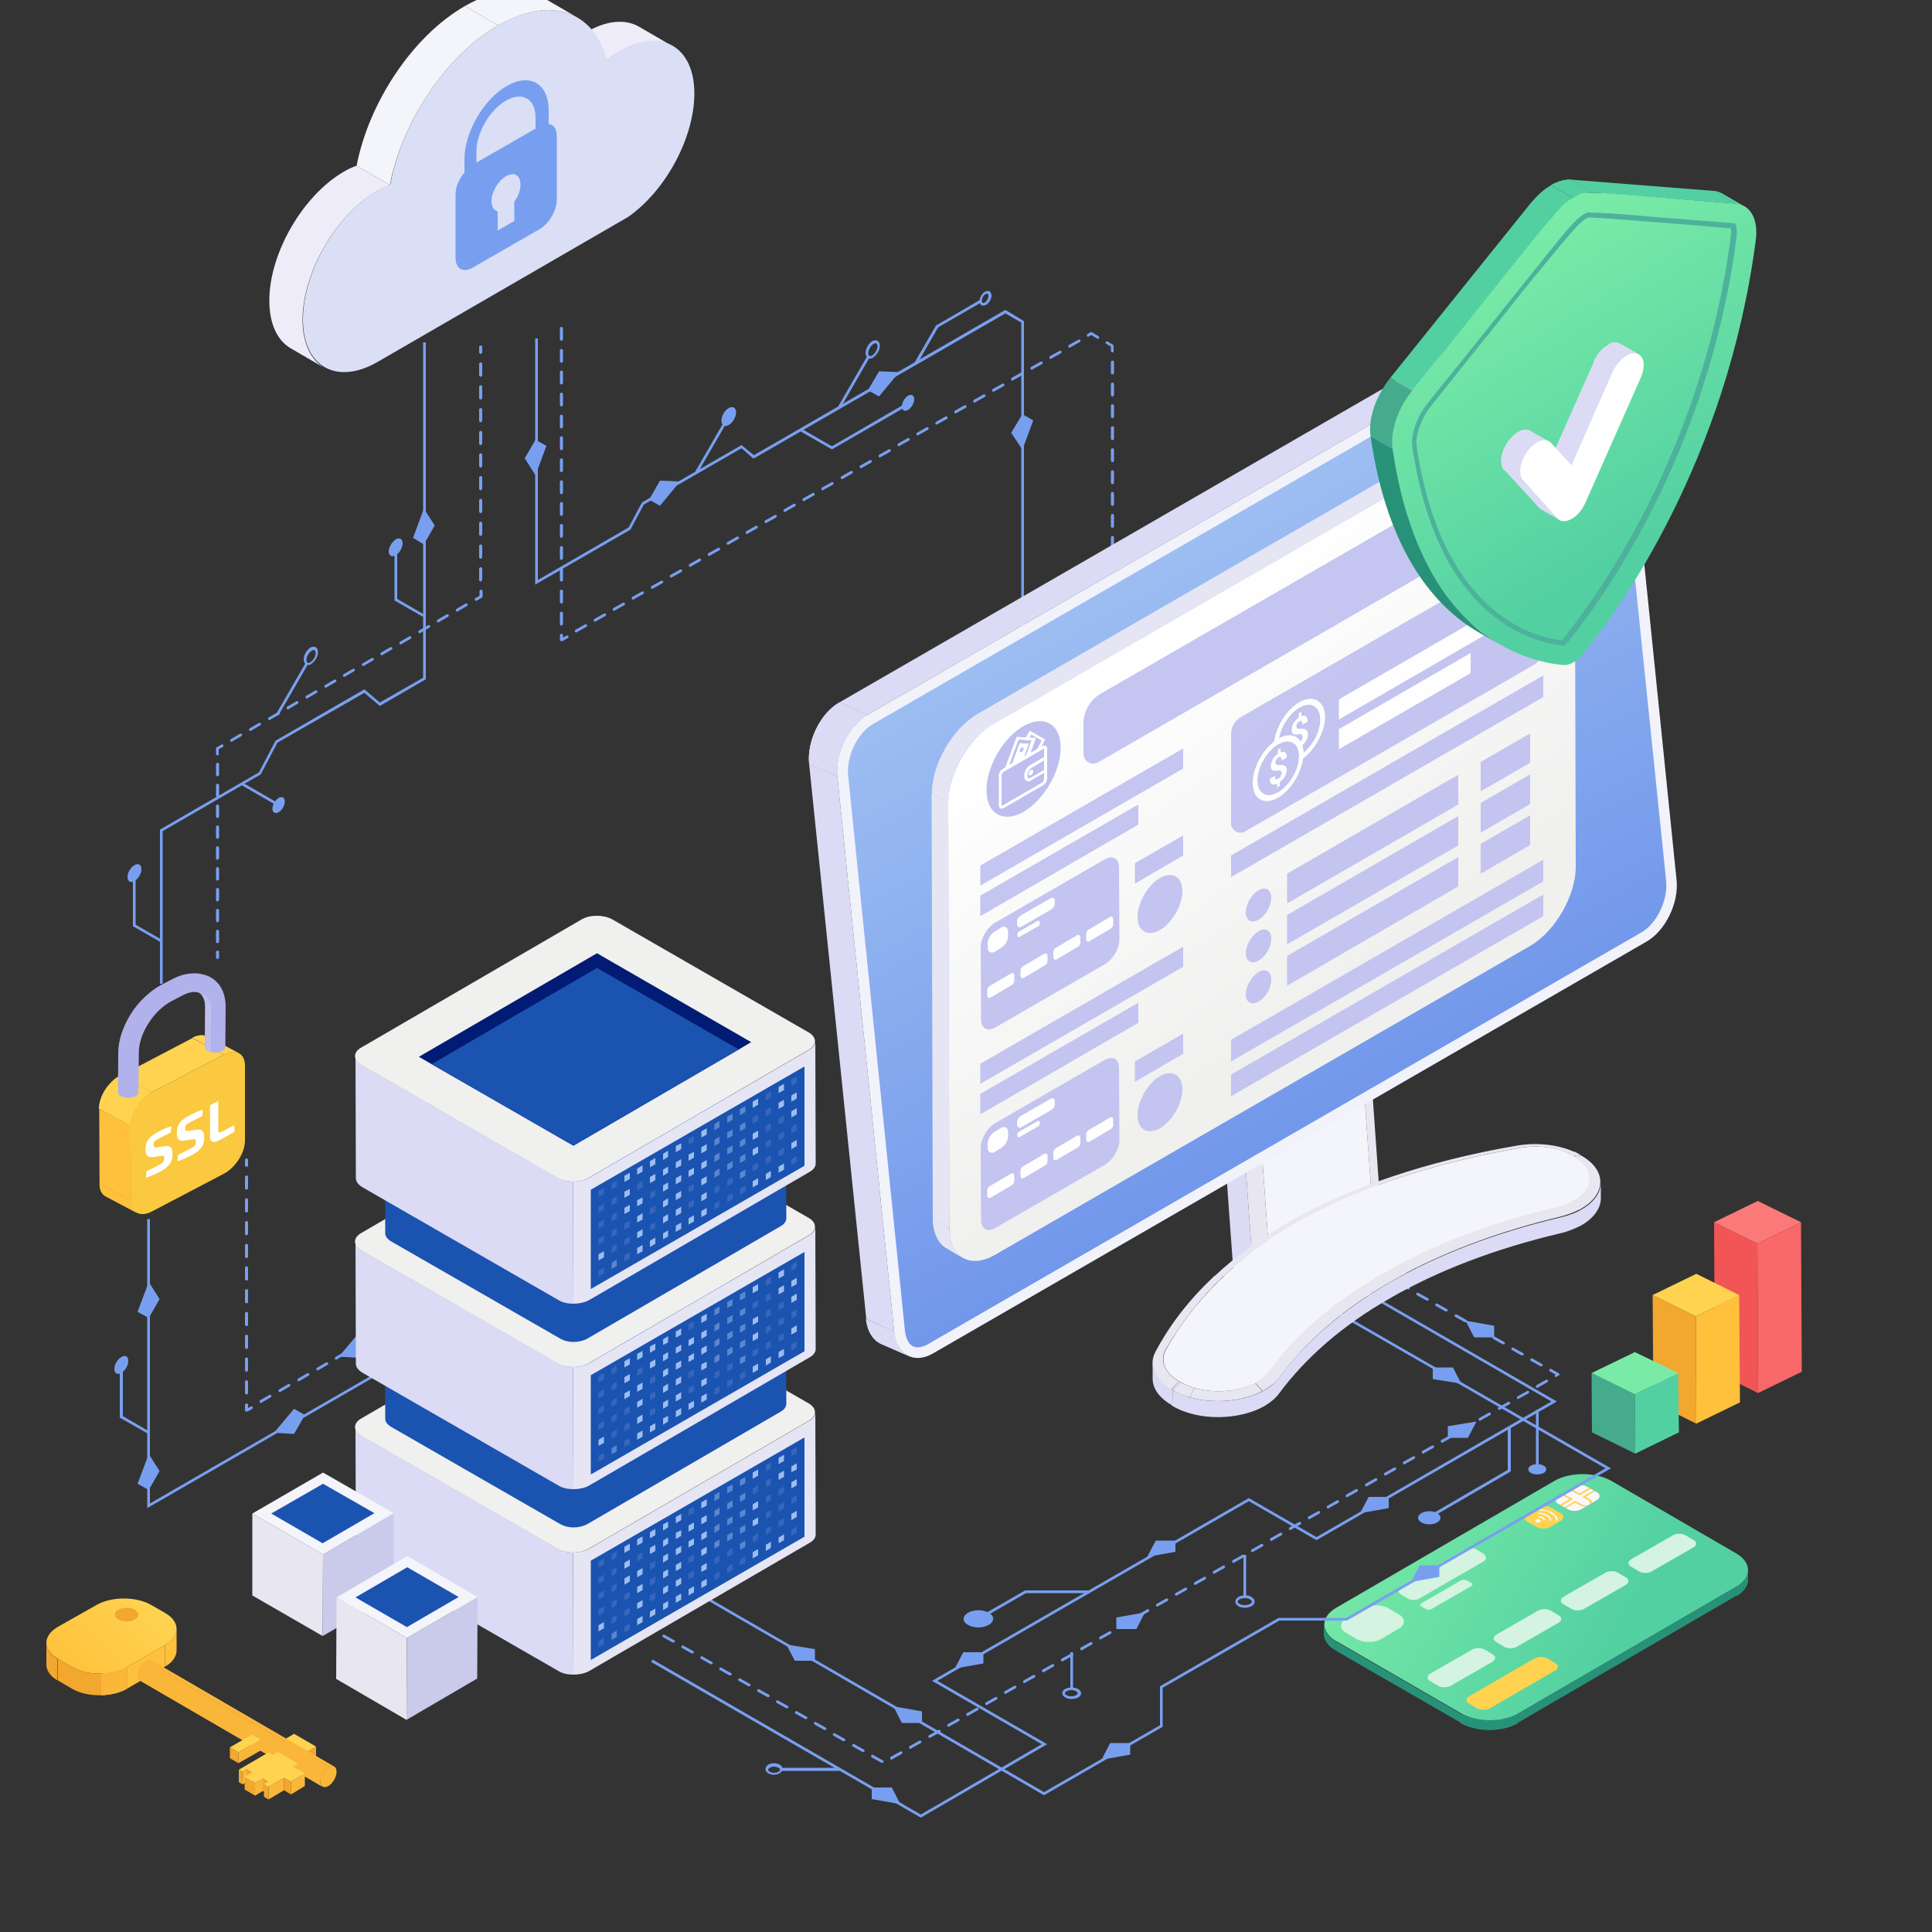 <svg xmlns="http://www.w3.org/2000/svg" xmlns:xlink="http://www.w3.org/1999/xlink" id="eyhsDz8uefm1" viewBox="0 0 500 500"><rect x="0" y="0" width="500" height="500" fill="#333333" stroke="none"/><style><![CDATA[#eyhsDz8uefm24_to {animation: eyhsDz8uefm24_to__to 3000ms linear infinite alternate-reverse forwards}@keyframes eyhsDz8uefm24_to__to { 0% {transform: translate(72.35px,446.288px)} 8% {transform: translate(72.35px,446.288px)} 50% {transform: translate(49.55px,439.7px)} 100% {transform: translate(49.55px,439.7px)}} #eyhsDz8uefm101_to {animation: eyhsDz8uefm101_to__to 3000ms linear infinite alternate-reverse forwards}@keyframes eyhsDz8uefm101_to__to { 0% {transform: translate(398.5px,438.2px)} 33.333% {transform: translate(397.5px,414.6px)} 100% {transform: translate(397.5px,414.6px)}} #eyhsDz8uefm765_to {animation: eyhsDz8uefm765_to__to 3000ms linear infinite alternate-reverse forwards}@keyframes eyhsDz8uefm765_to__to { 0% {transform: translate(48.9px,284.108px)} 33.333% {transform: translate(43.209px,251.948px)} 53.333% {transform: translate(46.4px,288.748px)} 98.667% {transform: translate(44.5px,283.052px)} 100% {transform: translate(44.5px,283.052px)}} #eyhsDz8uefm804_to {animation: eyhsDz8uefm804_to__to 3000ms linear infinite alternate-reverse forwards}@keyframes eyhsDz8uefm804_to__to { 0% {transform: translate(123.8px,77.3px)} 49.667% {transform: translate(123.8px,77.3px)} 83.333% {transform: translate(124.7px,46.978px)} 100% {transform: translate(124.7px,46.978px)}} #eyhsDz8uefm937_ts {animation: eyhsDz8uefm937_ts__ts 3000ms linear infinite alternate-reverse forwards}@keyframes eyhsDz8uefm937_ts__ts { 0% {transform: translate(404.55px,109.303px) scale(0.5,0.5)} 13.333% {transform: translate(404.55px,109.303px) scale(0.5,0.5)} 50% {transform: translate(404.55px,109.303px) scale(1,1)} 100% {transform: translate(404.55px,109.303px) scale(1,1)}} #eyhsDz8uefm1007_ts {animation: eyhsDz8uefm1007_ts__ts 3000ms linear infinite alternate-reverse forwards}@keyframes eyhsDz8uefm1007_ts__ts { 0% {transform: translate(439.1px,343.5px) scale(1,0.255)} 30.333% {transform: translate(439.1px,343.5px) scale(1,0.255)} 100% {transform: translate(439.1px,343.5px) scale(1,0.834)}}]]></style><defs><path id="eyhsDz8uefm2" d="M62,436.3l47.3,27.5c-.4-.2-.9-.2-1.5.1L60.5,436.4c.6-.3,1.1-.3,1.5-.1Z"></path><path id="eyhsDz8uefm3" d="M106.3,469L59,441.5c-.4-.2-.6-.7-.6-1.4c0-1.4.9-3,2.1-3.7l47.3,27.5c-1.2.7-2.1,2.3-2.1,3.7-.1.7.2,1.1.6,1.4Z"></path><path id="eyhsDz8uefm4" d="M453.4,430v2.4c0,1.5-1,3.1-3.1,4.3v-2.4c2.1-1.2,3.1-2.8,3.1-4.3Z"></path><path id="eyhsDz8uefm5" d="M343.6,446.4v-2.4c0,1.6,1,3.1,3.1,4.3v2.4c-2-1.1-3.1-2.7-3.1-4.3Z"></path><path id="eyhsDz8uefm6" d="M393.9,467.1v2.4c-4.1,2.4-10.7,2.4-14.9,0v-2.4c4.2,2.3,10.8,2.3,14.9,0Z"></path><path id="eyhsDz8uefm7" d="M415.3,77.6L408,74.4c-1.7-.8-3.9-.6-6.2.7l7.3,3.2c2.3-1.2,4.5-1.4,6.2-.7Z"></path><path id="eyhsDz8uefm8" d="M228,347.8l7.3,3.2c-2.1-.9-3.5-3.1-3.9-6.4l-7.3-3.2c.4,3.3,1.9,5.5,3.9,6.4Z"></path><path id="eyhsDz8uefm9" d="M224.5,185l-7.3-3.2c-4.9,2.8-8.4,10-7.8,15.9l7.3,3.2c-.6-5.9,2.9-13.1,7.8-15.9Z"></path><path id="eyhsDz8uefm10" d="M27.3,320.9l10.3,6c-1.2-.7-2-2.2-2-4.4l-10.3-6c0,2.2.8,3.7,2,4.4Z"></path><path id="eyhsDz8uefm11" d="M70.7,269.6l-10.3-6c-1.3-.7-3-.6-4.9.5l10.3,6c1.9-1.1,3.6-1.2,4.9-.5Z"></path><path id="eyhsDz8uefm12" d="M42.3,283.6l-10.3-6c-3.8,2.2-6.9,7.5-6.9,11.9l10.3,6c.1-4.3,3.2-9.7,6.9-11.9Z"></path><path id="eyhsDz8uefm13" d="M399.8,104.1l4.2,2.5c-2.2-1.3-5.1-1.1-8.4.8l-4.2-2.5c3.2-1.9,6.2-2,8.4-.8Z"></path><path id="eyhsDz8uefm14" d="M249.1,325.5l-4.2-2.5c-2.1-1.2-3.4-3.9-3.5-7.6l4.2,2.5c.1,3.7,1.4,6.4,3.5,7.6Z"></path><path id="eyhsDz8uefm15" d="M245.4,207.8l-4.2-2.5c0-7.5,5.3-16.7,11.8-20.5l4.2,2.5c-6.6,3.8-11.9,12.9-11.8,20.5Z"></path><path id="eyhsDz8uefm16" d="M445.7,50.1l5.7,3.3c-.7-.4-1.4-.6-2.3-.7l-5.7-3.3c.9.1,1.6.3,2.3.7Z"></path><path id="eyhsDz8uefm17" d="M407.1,51.2l-5.7-3.3c1.8-1,3.6-1.5,5.2-1.4l5.7,3.3c-1.6-.1-3.4.4-5.2,1.4Z"></path><path id="eyhsDz8uefm18" d="M401.9,55.9l-5.7-3.3c1.6-2,3.4-3.6,5.2-4.6l5.7,3.3c-1.8,1-3.6,2.6-5.2,4.6Z"></path><path id="eyhsDz8uefm19" d="M403.7,134.6l-4.9-2.8c-.2-.1-.3-.2-.5-.4l4.9,2.8c.1.2.3.3.5.4Z"></path><path id="eyhsDz8uefm20" d="M419.2,88.9l4.9,2.8c-.2-.1-.4-.2-.6-.2-.8-.2-1.6.1-2.5.5l-4.9-2.8c.8-.5,1.7-.7,2.5-.5.2,0,.4.1.6.2Z"></path><path id="eyhsDz8uefm21" d="M417.4,96.3l-4.9-2.8c.8-1.9,2.2-3.4,3.6-4.2L421,92c-1.4.8-2.7,2.4-3.6,4.3Z"></path><path id="eyhsDz8uefm22" d="M396,111.5l4.9,2.8c-.8-.5-2-.3-3.1.3-.8.5-1.7,1.3-2.5,2.3-2,2.7-2.5,6.1-1.1,7.6l-4.9-2.8c-1.4-1.5-.9-4.9,1.1-7.6.8-1,1.6-1.8,2.5-2.3c1.1-.7,2.3-.8,3.1-.3Z"></path><linearGradient id="eyhsDz8uefm38-fill" x1="61.281" y1="420.264" x2="40.58" y2="441.202" spreadMethod="pad" gradientUnits="userSpaceOnUse" gradientTransform="translate(0 0)"><stop id="eyhsDz8uefm38-fill-0" offset="0%" stop-color="#ffd350"></stop><stop id="eyhsDz8uefm38-fill-1" offset="100%" stop-color="#ffc13b"></stop></linearGradient><linearGradient id="eyhsDz8uefm130-fill" x1="350.641" y1="409.5" x2="419.25" y2="448.95" spreadMethod="pad" gradientUnits="userSpaceOnUse" gradientTransform="translate(0 0)"><stop id="eyhsDz8uefm130-fill-0" offset="0%" stop-color="#79eba7"></stop><stop id="eyhsDz8uefm130-fill-1" offset="100%" stop-color="#53d0a2"></stop></linearGradient><linearGradient id="eyhsDz8uefm419-fill" x1="282.045" y1="135.177" x2="365.769" y2="288.303" spreadMethod="pad" gradientUnits="userSpaceOnUse" gradientTransform="translate(0 0)"><stop id="eyhsDz8uefm419-fill-0" offset="0%" stop-color="#a2c2f3"></stop><stop id="eyhsDz8uefm419-fill-1" offset="100%" stop-color="#6f95ea"></stop></linearGradient><linearGradient id="eyhsDz8uefm844-fill" x1="291.587" y1="167.615" x2="352.608" y2="252.081" spreadMethod="pad" gradientUnits="userSpaceOnUse" gradientTransform="translate(0 0)"><stop id="eyhsDz8uefm844-fill-0" offset="0%" stop-color="#fff"></stop><stop id="eyhsDz8uefm844-fill-1" offset="100%" stop-color="#f0f0ef"></stop></linearGradient><linearGradient id="eyhsDz8uefm967-fill" x1="389.526" y1="65.451" x2="433.271" y2="136.575" spreadMethod="pad" gradientUnits="userSpaceOnUse" gradientTransform="translate(0 0)"><stop id="eyhsDz8uefm967-fill-0" offset="0%" stop-color="#79eba7"></stop><stop id="eyhsDz8uefm967-fill-1" offset="100%" stop-color="#53d0a2"></stop></linearGradient></defs><g><g id="eyhsDz8uefm24_to" transform="translate(49.55,439.7)"><g transform="translate(-72.35,-446.288)"><g><g><g><polygon points="104.6,458.6 104.6,461.5 102.4,462.8 102.4,459.9" fill="#f2a72e"></polygon></g><g><polygon points="102.4,459.9 102.4,462.8 96.6,459.5 96.7,456.6" fill="#f9b639"></polygon></g><g><polygon points="104.6,458.6 102.4,459.9 96.7,456.6 98.9,455.3" fill="#ffd350"></polygon></g></g></g><g><path d="M68.5,433.7v-5.6c0,1.5-1,3-3,4.2v5.6c2-1.1,3-2.7,3-4.2Z" fill="#ffc13b"></path><path d="M34.8,431.8v5.6c0,1.5,1,3,2.9,4.1v-5.6c-1.9-1.1-2.9-2.6-2.9-4.1Z" fill="#f2a72e"></path><polygon points="37.8,435.9 37.8,441.5 41.4,443.6 41.4,438" fill="#f2a72e"></polygon><polygon points="55.7,438 55.7,443.6 65.5,437.9 65.5,432.3" fill="#ffc13b"></polygon><path d="M37.8,427.6c-4,2.3-4,6,0,8.3l3.6,2.1c3.9,2.3,10.4,2.3,14.3,0l9.8-5.7c4-2.3,4-6,0-8.3L62,422c-3.9-2.3-10.4-2.3-14.3,0l-9.9,5.6Z" fill="url(#eyhsDz8uefm38-fill)"></path><path d="M55.7,438v5.6c-4,2.3-10.4,2.3-14.3,0v-5.6c3.9,2.3,10.3,2.3,14.3,0Z" fill="#f2a72e"></path><path d="M49.3,439.7c2.3-.1,4.6-.7,6.4-1.7v5.6c-1.8,1-4.1,1.6-6.4,1.7v-5.6Z" fill="#f9b639"></path><path d="M49,439.7c2.4-.1,4.8-.6,6.7-1.7v5.6c-1.9,1.1-4.3,1.6-6.7,1.7v-5.6Z" fill="#f9b639"></path></g><g><g><g><use width="48.8" height="27.739" xlink:href="#eyhsDz8uefm2" fill="#f9b639"></use><g clip-path="url(#eyhsDz8uefm50)"><g><polygon points="107.8,463.9 60.5,436.4 60.5,436.4 107.8,463.9 107.8,463.9" fill="#f9b639"></polygon><path d="M107.8,463.9L60.5,436.4c.6-.3,1.1-.4,1.5-.1l47.3,27.5c-.4-.3-.9-.2-1.5.1v0Z" fill="#f9b639"></path></g><clipPath id="eyhsDz8uefm50"><use width="48.8" height="27.739" xlink:href="#eyhsDz8uefm2"></use></clipPath></g></g><g><use width="49.4" height="32.6" xlink:href="#eyhsDz8uefm3" fill="#f9b639"></use><g clip-path="url(#eyhsDz8uefm62)"><g><path d="M106.3,469L59,441.5c-.2-.1-.4-.3-.5-.6l47.3,27.5c.1.2.2.4.5.6v0Z" fill="#f9b639"></path><path d="M105.8,468.3L58.5,440.8c-.1-.2-.1-.4-.1-.7c0,0,0,0,0,0l47.3,27.5c0,0,0,0,0,0-.1.3,0,.5.1.7v0Z" fill="#f9b639"></path><path d="M105.6,467.6L58.3,440.1c0-.3.1-.7.2-1.1l47.3,27.5c-.1.4-.2.7-.2,1.1v0Z" fill="#f9b639"></path><path d="M105.8,466.5L58.5,439c.1-.5.4-.9.6-1.3l47.3,27.5c-.2.4-.4.8-.6,1.3v0Z" fill="#f9b639"></path><path d="M106.5,465.2L59.2,437.7c.2-.3.4-.5.6-.7l47.3,27.5c-.3.2-.5.4-.6.7v0Z" fill="#f9b639"></path><path d="M107.1,464.5L59.8,437c.2-.2.5-.4.7-.5L107.8,464c-.3.1-.5.2-.7.5v0Z" fill="#f9b639"></path></g><clipPath id="eyhsDz8uefm62"><use width="49.4" height="32.6" xlink:href="#eyhsDz8uefm3"></use></clipPath></g></g><g><path d="M107.8,463.9c1.2-.7,2.1-.1,2.1,1.2s-.9,3-2.1,3.7-2.1.1-2.1-1.2c-.1-1.4.9-3,2.1-3.7Z" fill="#f9b639"></path></g></g></g><g><g><g><polygon points="98.6,463.8 98.6,467 99.9,466.3 99.9,463" fill="#f9b639"></polygon></g><g><polygon points="85.5,465.1 85.6,468.4 86.6,467.7 86.6,464.5" fill="#f9b639"></polygon></g><g><polygon points="84.6,464.6 84.6,467.8 85.6,468.4 85.5,465.1" fill="#f2a72e"></polygon></g><g><polygon points="86.6,464.5 86.6,467.7 88,468.5 88,465.3" fill="#f2a72e"></polygon></g><g><polygon points="90.8,466.9 90.8,470.1 92.2,470.9 92.2,467.7" fill="#f2a72e"></polygon></g><g><polygon points="98.1,467.7 98.1,471 101.7,468.8 101.7,465.6" fill="#f9b639"></polygon></g><g><polygon points="96.3,466.7 96.3,469.9 98.1,471 98.1,467.7" fill="#f2a72e"></polygon></g><g><polygon points="86.1,466.4 86.1,469.7 88.8,471.3 88.8,468" fill="#f2a72e"></polygon></g><g><polygon points="88.8,468 88.8,471.3 90.8,470.1 90.8,466.9" fill="#f9b639"></polygon></g><g><polygon points="92.3,469 92.3,472.3 96.3,469.9 96.3,466.7" fill="#f9b639"></polygon></g><g><polygon points="84.6,464.6 85.5,465.1 86.6,464.5 88,465.3 86.1,466.4 88.8,468 90.8,466.9 92.2,467.7 91.1,468.3 92.3,469 96.3,466.7 98.1,467.7 101.7,465.6 98.6,463.8 99.9,463 94.7,460 93.4,460.8 92.3,460.1" fill="#ffd350"></polygon></g><g><polygon points="91.1,468.3 91.1,471.6 92.3,472.3 92.3,469" fill="#f2a72e"></polygon></g></g></g><g><g><g><polygon points="82.3,458.8 82.3,461.6 84.5,462.9 84.5,460.1" fill="#f2a72e"></polygon></g><g><polygon points="84.5,460.1 84.5,462.9 90.3,459.6 90.2,456.8" fill="#f9b639"></polygon></g><g><polygon points="82.3,458.8 84.5,460.1 90.2,456.8 88,455.5" fill="#ffd350"></polygon></g></g></g><path d="M53.4,423.2c-1.2.7-1.2,1.8,0,2.5s3.1.7,4.3,0s1.2-1.8,0-2.5c-1.1-.7-3.1-.7-4.3,0Z" fill="#f2a72e"></path></g></g><g id="eyhsDz8uefm101_to" transform="translate(397.5,414.6)"><g transform="translate(-398.5,-438.2)"><g><g><g><use width="3.1" height="6.7" xlink:href="#eyhsDz8uefm4" fill="#289279"></use><g clip-path="url(#eyhsDz8uefm109)"><g><path d="M453.4,430v2.4c0,1.5-1,3.1-3.1,4.3v-2.4c2.1-1.2,3.1-2.8,3.1-4.3v0Z" fill="#289279"></path></g><clipPath id="eyhsDz8uefm109"><use width="3.1" height="6.7" xlink:href="#eyhsDz8uefm4"></use></clipPath></g></g><g><use width="3.1" height="6.7" xlink:href="#eyhsDz8uefm5" fill="#289279"></use><g clip-path="url(#eyhsDz8uefm116)"><g><path d="M346.7,448.4v2.4c-2.1-1.2-3.1-2.8-3.1-4.3v-2.4c0,1.5,1.1,3.1,3.1,4.3v0Z" fill="#289279"></path></g><clipPath id="eyhsDz8uefm116"><use width="3.1" height="6.7" xlink:href="#eyhsDz8uefm5"></use></clipPath></g></g><g><polygon points="450.3,434.3 450.3,436.6 393.9,469.4 393.9,467.1" fill="#289279"></polygon></g><g><polygon points="379,467.1 379,469.4 346.7,450.8 346.7,448.4" fill="#289279"></polygon></g><g><use width="14.9" height="4.2" xlink:href="#eyhsDz8uefm6" fill="#289279"></use><g clip-path="url(#eyhsDz8uefm127)"><g><path d="M393.9,467.1v2.4c-4.1,2.4-10.7,2.4-14.9,0v-2.4c4.2,2.3,10.8,2.3,14.9,0v0Z" fill="#289279"></path></g><clipPath id="eyhsDz8uefm127"><use width="14.9" height="4.2" xlink:href="#eyhsDz8uefm6"></use></clipPath></g></g><g><path d="M450.3,425.6c4.1,2.4,4.1,6.2.1,8.6L394,467c-4.1,2.4-10.7,2.4-14.9,0l-32.3-18.7c-4.1-2.4-4.1-6.2,0-8.6l56.4-32.8c4.1-2.4,10.7-2.4,14.9,0l32.2,18.7Z" fill="url(#eyhsDz8uefm130-fill)"></path></g></g></g><g><g><g><path d="M354,439.8l-4.6,2.7c-1.8,1-1.8,2.7,0,3.7l2.7,1.6c1.8,1,4.6,1,6.3,0l4.6-2.7c1.8-1,1.8-2.7,0-3.7l-2.7-1.6c-1.7-1-4.6-1-6.3,0Z" fill="#d4f3e0"></path><path d="M368.3,437.3l16.3-9.4c1.3-.7,1.3-1.6,0-2.4l-1.5-.9c-.8-.5-2.2-.5-3,0L363.8,434c-1.3.7-1.3,1.6,0,2.4l1.5.9c.9.5,2.2.5,3,0Z" fill="#d4f3e0"></path><path d="M371.5,440l10.2-5.9c.5-.3.5-.7,0-.9l-1.1-.6c-.4-.2-1.1-.2-1.5,0l-10.2,5.9c-.4.3-.4.7,0,.9l1.1.6c.4.3,1.1.3,1.5,0Z" fill="#d4f3e0"></path><g><path d="M382,450.5l-10.8,6.2c-1,.6-1,1.5,0,2l2,1.2c.9.5,2.3.5,3.2,0l10.8-6.2c1-.6,1-1.5,0-2l-2-1.2c-.9-.5-2.4-.5-3.2,0Z" fill="#d4f3e0"></path><path d="M399.1,440.4l-10.8,6.2c-1,.6-1,1.5,0,2l2,1.2c.9.5,2.3.5,3.2,0l10.8-6.2c1-.6,1-1.5,0-2l-2-1.2c-.9-.5-2.3-.5-3.2,0Z" fill="#d4f3e0"></path><path d="M416.5,430.6l-10.8,6.2c-1,.6-1,1.5,0,2l2,1.2c.9.5,2.3.5,3.2,0l10.8-6.2c1-.6,1-1.5,0-2l-2-1.2c-.9-.5-2.3-.5-3.2,0Z" fill="#d4f3e0"></path><path d="M434,420.9l-10.8,6.2c-1,.6-1,1.5,0,2l2,1.2c.9.5,2.3.5,3.2,0l10.8-6.2c1-.6,1-1.5,0-2l-2-1.2c-.9-.5-2.3-.5-3.2,0Z" fill="#d4f3e0"></path></g></g><g><g><path d="M398.7,418.8l-2.5-1.4c-.9-.5-.9-1.4,0-2l2.8-1.6c.9-.5,2.5-.6,3.4,0l2.5,1.4c.9.5.9,1.4,0,2l-2.8,1.6c-.9.5-2.5.5-3.4,0Z" fill="#ffd350"></path><g><g><path d="M399.7,417.3c.1-.1,0-.3-.2-.4s-.5-.2-.7-.1c-.1,0-.2.1-.3.1-.3.2-.3.4,0,.6s.8.2,1.1,0c0,0,.1-.1.1-.2Z" fill="#f9f7fc"></path><g><path d="M399.2,414.2v.3c1.2,0,2.3.2,3.2.8.9.5,1.3,1.2,1.3,1.8h.5c0-.7-.5-1.5-1.5-2.1-1-.5-2.3-.8-3.5-.8Z" fill="#f9f7fc"></path><path d="M399.1,415.1v.3c.7,0,1.5.2,2.1.5s.9.8.8,1.2h.5c0-.5-.3-1-1-1.4-.6-.4-1.5-.6-2.4-.6Z" fill="#f9f7fc"></path><path d="M399.1,416v.3c.3,0,.7.1.9.2.3.1.4.3.4.5h.5c0-.3-.2-.5-.5-.8-.3-.1-.8-.2-1.3-.2Z" fill="#f9f7fc"></path></g></g></g></g><g><path d="M413.4,409.3l.9.5c.9.5.9,1.4,0,2l-4.1,2.4c-.9.5-2.5.6-3.4,0l-2.5-1.4c-.9-.5-.9-1.4,0-2l4.1-2.4c.9-.5,2.5-.6,3.4,0l.9.5.7.4Z" fill="#f9f7fc"></path><g><g><g><polygon points="406,409.7 406.2,410.5 408.1,411.6 405.1,413.3 404.7,413 407.2,411.6 405.6,410.7 405.5,410.1" fill="#ffd350"></polygon></g><g><polygon points="411.9,413.2 411.4,413.5 410.3,413.4 408.7,412.5 406.2,413.9 405.8,413.7 408.7,412 410.6,413.1" fill="#ffd350"></polygon></g></g><g><g><polygon points="413.4,409.3 413.8,409.5 411.4,411 412.9,411.9 413.1,412.5 412.5,412.8 412.3,412 410.5,411" fill="#ffd350"></polygon></g><g><polygon points="412.3,408.6 412.7,408.9 409.8,410.6 407.9,409.5 406.6,409.4 407.1,409.1 408.2,409.2 409.8,410.1" fill="#ffd350"></polygon></g></g></g></g></g></g><path d="M403.5,455.9l-16.9,9.8c-.9.5-2.4.5-3.4,0l-2-1.2c-.9-.5-.9-1.4,0-1.9l16.9-9.8c.9-.5,2.4-.5,3.4,0l2,1.2c.9.5.9,1.4,0,1.9Z" fill="#ffd350"></path></g></g></g><g><g><g><polygon points="270.2,464.6 270,464.5 167.1,404.9 167.4,404.3 270.2,463.8 300.2,446.5 300.2,436.4 330.9,418.7 348.4,418.7 415.5,380 323.8,327.2 324.1,326.6 416.9,380 416.4,380.3 348.6,419.4 331.1,419.4 300.9,436.8 300.9,446.9 300.7,447" fill="#789fef"></polygon></g></g><g><g><path d="M228.3,456.2c-.1,0-.1,0-.2,0l-2.5-1.4c-.2-.1-.2-.3-.1-.5s.3-.2.5-.1l2.5,1.4c.2.1.2.3.1.5-.1.1-.2.1-.3.1Zm2.4-.8c-.1,0-.2-.1-.3-.2-.1-.2,0-.4.1-.5l2.5-1.4c.2-.1.4,0,.5.1.1.2,0,.4-.1.5l-2.5,1.4c-.1.1-.1.1-.2.1Zm-7.3-2c-.1,0-.1,0-.2,0l-2.5-1.4c-.2-.1-.2-.3-.1-.5s.3-.2.5-.1l2.5,1.4c.2.1.2.3.1.5-.1,0-.2.1-.3.1Zm12.2-.8c-.1,0-.2-.1-.3-.2-.1-.2,0-.4.1-.5l2.5-1.4c.2-.1.4,0,.5.1.1.2,0,.4-.1.5l-2.5,1.4c0,.1-.1.1-.2.1Zm-17.2-2c-.1,0-.1,0-.2,0l-2.5-1.4c-.2-.1-.2-.3-.1-.5s.3-.2.5-.1l2.5,1.4c.2.1.2.3.1.5c0,0-.1.1-.3.1Zm22.2-.8c-.1,0-.2-.1-.3-.2-.1-.2,0-.4.1-.5l2.5-1.4c.2-.1.4,0,.5.1.1.2,0,.4-.1.5l-2.5,1.4c-.1,0-.2.1-.2.1Zm-27.1-2.1c-.1,0-.1,0-.2,0l-2.5-1.4c-.2-.1-.2-.3-.1-.5s.3-.2.5-.1l2.5,1.4c.2.1.2.3.1.5c0,.1-.1.1-.3.1Zm32-.8c-.1,0-.2-.1-.3-.2-.1-.2,0-.4.1-.5l2.5-1.4c.2-.1.4,0,.5.1.1.2,0,.4-.1.5l-2.5,1.4c-.1.1-.2.1-.2.1Zm-36.9-2c-.1,0-.1,0-.2,0l-2.5-1.4c-.2-.1-.2-.3-.1-.5s.3-.2.5-.1l2.5,1.4c.2.1.2.3.1.5c0,0-.1.1-.3.1Zm41.8-.8c-.1,0-.2-.1-.3-.2-.1-.2,0-.4.1-.5l2.5-1.4c.2-.1.4,0,.5.1.1.2,0,.4-.1.5l-2.5,1.4c-.1.1-.2.1-.2.1Zm-46.7-2c-.1,0-.1,0-.2,0l-2.5-1.4c-.2-.1-.2-.3-.1-.5s.3-.2.5-.1l2.5,1.4c.2.1.2.3.1.5c0,0-.2.1-.3.1Zm51.6-.8c-.1,0-.2-.1-.3-.2-.1-.2,0-.4.1-.5l2.5-1.4c.2-.1.4,0,.5.1.1.2,0,.4-.1.5l-2.5,1.4c-.1.1-.1.1-.2.1Zm-56.5-2.1c-.1,0-.1,0-.2,0l-2.5-1.4c-.2-.1-.2-.3-.1-.5s.3-.2.5-.1l2.5,1.4c.2.1.2.3.1.5c0,.1-.2.1-.3.1Zm61.4-.8c-.1,0-.2-.1-.3-.2-.1-.2,0-.4.1-.5l2.5-1.4c.2-.1.4,0,.5.1.1.2,0,.4-.1.5l-2.5,1.4c-.1.1-.1.1-.2.1Zm-66.3-2c-.1,0-.1,0-.2,0l-2.5-1.4c-.2-.1-.2-.3-.1-.5s.3-.2.5-.1l2.5,1.4c.2.1.2.3.1.5-.1,0-.2.1-.3.1Zm71.2-.8c-.1,0-.2-.1-.3-.2-.1-.2,0-.4.1-.5l2.5-1.4c.2-.1.4,0,.5.1.1.2,0,.4-.1.5l-2.5,1.4c-.1.1-.1.1-.2.1Zm-76.1-2c-.1,0-.1,0-.2,0l-2.5-1.4c-.2-.1-.2-.3-.1-.5s.3-.2.5-.1l2.5,1.4c.2.1.2.3.1.5-.1,0-.2.1-.3.1Zm81-.8c-.1,0-.2-.1-.3-.2-.1-.2,0-.4.1-.5l2.5-1.4c.2-.1.4,0,.5.1.1.2,0,.4-.1.5l-2.5,1.4c0,.1-.1.1-.2.1Zm-85.9-2.1c-.1,0-.1,0-.2,0l-2.5-1.4c-.2-.1-.2-.3-.1-.5s.3-.2.5-.1l2.5,1.4c.2.1.2.3.1.5-.1.1-.2.1-.3.1Zm90.8-.7c-.1,0-.2-.1-.3-.2-.1-.2,0-.4.1-.5l2.5-1.4c.2-.1.4,0,.5.1.1.2,0,.4-.1.5l-2.5,1.4c0,0-.1.1-.2.1Zm-95.7-2.1c-.1,0-.1,0-.2,0l-2.5-1.4c-.2-.1-.2-.3-.1-.5s.3-.2.5-.1l2.5,1.4c.2.1.2.3.1.5-.1,0-.2.1-.3.1Zm100.7-.8c-.1,0-.2-.1-.3-.2-.1-.2,0-.4.1-.5l2.5-1.4c.2-.1.4,0,.5.1.1.2,0,.4-.1.5l-2.5,1.4c-.1.1-.2.1-.2.1Zm-105.6-2c-.1,0-.1,0-.2,0l-2.5-1.4c-.2-.1-.2-.3-.1-.5s.3-.2.5-.1l2.5,1.4c.2.1.2.3.1.5-.1,0-.2.1-.3.1Zm110.5-.8c-.1,0-.2-.1-.3-.2-.1-.2,0-.4.1-.5l2.5-1.4c.2-.1.4,0,.5.1.1.2,0,.4-.1.5l-2.5,1.4c-.1.1-.2.1-.2.1Zm-115.4-2.1c-.1,0-.1,0-.2,0l-2.5-1.4c-.2-.1-.2-.3-.1-.5s.3-.2.5-.1l2.5,1.4c.2.1.2.3.1.5-.1.1-.2.1-.3.1Zm120.3-.7c-.1,0-.2-.1-.3-.2-.1-.2,0-.4.1-.5l2.5-1.4c.2-.1.4,0,.5.1.1.2,0,.4-.1.5l-2.5,1.4c-.1.1-.2.1-.2.1Zm-125.3-2.1c-.1,0-.1,0-.2,0l-2.5-1.4c-.2-.1-.2-.3-.1-.5s.3-.2.5-.1l2.5,1.4c.2.1.2.3.1.5c0,0-.1.1-.3.1Zm130.2-.8c-.1,0-.2-.1-.3-.2-.1-.2,0-.4.1-.5l2.5-1.4c.2-.1.4,0,.5.1.1.2,0,.4-.1.5l-2.5,1.4c-.1.1-.1.1-.2.1Zm4.9-2.8c-.1,0-.2-.1-.3-.2-.1-.2,0-.4.1-.5l2.5-1.4c.2-.1.4,0,.5.1.1.2,0,.4-.1.5l-2.5,1.4c-.1.1-.1.1-.2.1Zm4.9-2.8c-.1,0-.2-.1-.3-.2-.1-.2,0-.4.1-.5l2.5-1.4c.2-.1.4,0,.5.1.1.2,0,.4-.1.5l-2.5,1.4c-.1.1-.1.1-.2.1Zm4.9-2.8c-.1,0-.2-.1-.3-.2-.1-.2,0-.4.1-.5l2.5-1.4c.2-.1.4,0,.5.1.1.2,0,.4-.1.5l-2.5,1.4c0,0-.1.1-.2.1Zm4.9-2.9c-.1,0-.2-.1-.3-.2-.1-.2,0-.4.1-.5l2.5-1.4c.2-.1.4,0,.5.1.1.2,0,.4-.1.5l-2.5,1.4c0,.1-.1.1-.2.1Zm5-2.8c-.1,0-.2-.1-.3-.2-.1-.2,0-.4.1-.5l2.5-1.4c.2-.1.4,0,.5.1.1.2,0,.4-.1.5l-2.5,1.4c-.1.1-.2.1-.2.1Zm4.9-2.8c-.1,0-.2-.1-.3-.2-.1-.2,0-.4.1-.5l2.5-1.4c.2-.1.4,0,.5.1.1.2,0,.4-.1.5l-2.5,1.4c-.1.1-.2.1-.2.1Zm4.9-2.9c-.1,0-.2-.1-.3-.2-.1-.2,0-.4.1-.5l2.5-1.4c.2-.1.4,0,.5.1.1.2,0,.4-.1.5l-2.5,1.4c-.1.1-.1.1-.2.1Zm4.9-2.8c-.1,0-.2-.1-.3-.2-.1-.2,0-.4.1-.5l2.5-1.4c.2-.1.4,0,.5.1.1.2,0,.4-.1.5l-2.5,1.4c-.1.1-.1.1-.2.1Zm4.9-2.8c-.1,0-.2-.1-.3-.2-.1-.2,0-.4.1-.5l2.5-1.4c.2-.1.4,0,.5.1.1.2,0,.4-.1.5l-2.5,1.4c-.1.1-.1.1-.2.1Zm4.9-2.8c-.1,0-.2-.1-.3-.2-.1-.2,0-.4.1-.5l2.5-1.4c.2-.1.4,0,.5.1.1.2,0,.4-.1.5l-2.5,1.4c0,0-.1.1-.2.1Zm4.9-2.9c-.1,0-.2-.1-.3-.2-.1-.2,0-.4.1-.5l2.5-1.4c.2-.1.4,0,.5.1.1.2,0,.4-.1.5l-2.5,1.4c0,.1-.1.1-.2.1Zm5-2.8c-.1,0-.2-.1-.3-.2-.1-.2,0-.4.1-.5l2.5-1.4c.2-.1.4,0,.5.1.1.2,0,.4-.1.5l-2.5,1.4c-.1.1-.2.1-.2.1Zm4.9-2.8c-.1,0-.2-.1-.3-.2-.1-.2,0-.4.1-.5l2.5-1.4c.2-.1.4,0,.5.1.1.2,0,.4-.1.5l-2.5,1.4c-.1.1-.2.1-.2.1Zm4.9-2.9c-.1,0-.2-.1-.3-.2-.1-.2,0-.4.1-.5l2.5-1.4c.2-.1.4,0,.5.1.1.2,0,.4-.1.5l-2.5,1.4c-.1.1-.2.1-.2.1Zm4.9-2.8c-.1,0-.2-.1-.3-.2-.1-.2,0-.4.1-.5l2.5-1.4c.2-.1.4,0,.5.1.1.2,0,.4-.1.5l-2.5,1.4c-.1.1-.1.1-.2.1Zm4.9-2.8c-.1,0-.2-.1-.3-.2-.1-.2,0-.4.1-.5l2.5-1.4c.2-.1.4,0,.5.1.1.2,0,.4-.1.5l-2.5,1.4c-.1.1-.1.1-.2.1Zm4.9-2.8c-.1,0-.2-.1-.3-.2-.1-.2,0-.4.1-.5l2.5-1.4c.2-.1.4,0,.5.1.1.2,0,.4-.1.5l-2.5,1.4c-.1,0-.1.1-.2.1Zm4.9-2.9c-.1,0-.2-.1-.3-.2-.1-.2,0-.4.1-.5l2.5-1.4c.2-.1.4,0,.5.1.1.2,0,.4-.1.5l-2.5,1.4c0,.1-.1.1-.2.1Zm5-2.8c-.1,0-.2-.1-.3-.2-.1-.2,0-.4.1-.5l2.5-1.4c.2-.1.4,0,.5.1.1.2,0,.4-.1.5l-2.5,1.4c-.1.1-.2.1-.2.1Zm4.9-2.8c-.1,0-.2-.1-.3-.2-.1-.2,0-.4.1-.5l2.5-1.4c.2-.1.4,0,.5.1.1.2,0,.4-.1.5L393,362c0,.1-.1.1-.1.1Zm4.9-2.9c-.1,0-.2-.1-.3-.2-.1-.2,0-.4.1-.5l2.5-1.4c.2-.1.4,0,.5.1.1.2,0,.4-.1.5l-2.5,1.4c-.1.1-.2.1-.2.1Zm4.9-2.8c-.1,0-.2-.1-.3-.2-.1-.2,0-.4.1-.5v0l-1.4-.8c-.2-.1-.2-.3-.1-.5s.3-.2.5-.1l1.9,1.1c.1.1.2.2.2.3s-.1.2-.2.3l-.6.3c0,.1,0,.1-.1.1Zm-3.8-2.8c-.1,0-.1,0-.2,0l-2.5-1.4c-.2-.1-.2-.3-.1-.5s.3-.2.5-.1l2.5,1.4c.2.1.2.3.1.5-.1,0-.2.1-.3.1Zm-4.9-2.8c-.1,0-.1,0-.2,0l-2.5-1.4c-.2-.1-.2-.3-.1-.5s.3-.2.5-.1l2.5,1.4c.2.1.2.3.1.5-.1,0-.2.1-.3.1Zm-4.9-2.9c-.1,0-.1,0-.2,0l-2.5-1.4c-.2-.1-.2-.3-.1-.5s.3-.2.5-.1l2.5,1.4c.2.1.2.3.1.5-.1.1-.2.1-.3.1Zm-4.9-2.8c-.1,0-.1,0-.2,0l-2.5-1.4c-.2-.1-.2-.3-.1-.5s.3-.2.5-.1l2.5,1.4c.2.1.2.3.1.5-.1,0-.2.1-.3.1Zm-4.9-2.9c-.1,0-.1,0-.2,0l-2.5-1.4c-.2-.1-.2-.3-.1-.5s.3-.2.5-.1l2.5,1.4c.2.1.2.3.1.5-.1.1-.2.1-.3.1Zm-5-2.8c-.1,0-.1,0-.2,0l-2.5-1.4c-.2-.1-.2-.3-.1-.5s.3-.2.5-.1l2.5,1.4c.2.1.2.3.1.5c0,0-.1.1-.3.1Zm-4.9-2.8c-.1,0-.1,0-.2,0l-2.5-1.4c-.2-.1-.2-.3-.1-.5s.3-.2.5-.1l2.5,1.4c.2.1.2.3.1.5c0,0-.1.1-.3.1Zm-4.9-2.9c-.1,0-.1,0-.2,0l-2.5-1.4c-.2-.1-.2-.3-.1-.5s.3-.2.5-.1l2.5,1.4c.2.1.2.3.1.5c0,.1-.2.1-.3.1Zm-4.9-2.8c-.1,0-.1,0-.2,0l-2.5-1.4c-.2-.1-.2-.3-.1-.5s.3-.2.5-.1l2.5,1.4c.2.1.2.3.1.5c0,0-.2.1-.3.1Zm-4.9-2.8c-.1,0-.1,0-.2,0l-2.5-1.4c-.2-.1-.2-.3-.1-.5s.3-.2.5-.1l2.5,1.4c.2.1.2.3.1.5-.1,0-.2.1-.3.1Zm-4.9-2.9c-.1,0-.1,0-.2,0l-2.5-1.4c-.2-.1-.2-.3-.1-.5s.3-.2.5-.1l2.5,1.4c.2.1.2.3.1.5-.1.1-.2.1-.3.1Zm-4.9-2.8c-.1,0-.1,0-.2,0l-2.5-1.4c-.2-.1-.2-.3-.1-.5s.3-.2.5-.1l2.5,1.4c.2.1.2.3.1.5-.1,0-.2.1-.3.1Zm-4.9-2.8c-.1,0-.1,0-.2,0l-2.5-1.4c-.2-.1-.2-.3-.1-.5s.3-.2.5-.1l2.5,1.4c.2.1.2.3.1.5-.1,0-.2.1-.3.1Z" fill="#789fef"></path></g></g><g><g><polygon points="238.3,470.4 168.5,430.1 168.9,429.5 238.3,469.6 269.6,451.4 241.2,435 323.2,387.7 340.7,397.8 401.5,362.7 345.3,330.2 345.6,329.6 402.9,362.7 402.4,363 340.7,398.6 323.2,388.5 242.6,435 271,451.4" fill="#789fef"></polygon></g></g><g><polygon points="210.9,426.8 210.9,429.8 205.7,429.8 203.5,425.6" fill="#789fef"></polygon></g><g><polygon points="238.6,442.9 238.6,445.9 233.4,445.9 231.2,441.6" fill="#789fef"></polygon></g><g><polygon points="294.1,421.6 288.9,421.6 288.9,418.6 296.3,417.3" fill="#789fef"></polygon></g><g><polygon points="381.5,346.1 386.7,346.1 386.7,343.1 379.3,341.8" fill="#789fef"></polygon></g><g><polygon points="379.9,372.1 374.7,372.1 374.7,369.1 382.1,367.9" fill="#789fef"></polygon></g><g><polygon points="225.6,465.6 225.6,462.6 230.8,462.6 233,466.9" fill="#789fef"></polygon></g><g><polygon points="370.8,356.9 370.8,353.9 376,353.9 378.2,358.1" fill="#789fef"></polygon></g><g><polygon points="299.1,398.7 304.2,398.7 304.2,401.6 296.9,402.9" fill="#789fef"></polygon></g><g><polygon points="367.4,405.1 372.5,405.1 372.5,408.1 365.2,409.4" fill="#789fef"></polygon></g><g><polygon points="287.3,451.1 292.5,451.1 292.5,454.1 285.1,455.4" fill="#789fef"></polygon></g><g><polygon points="354.2,387.4 359.4,387.4 359.4,390.3 352,391.6" fill="#789fef"></polygon></g><g><polygon points="249.3,427.6 254.5,427.6 254.5,430.5 247.1,431.8" fill="#789fef"></polygon></g><g><g><g><polygon points="371,392.4 370.6,391.8 390.2,380.4 390.2,369.5 391,369.5 391,380.8" fill="#789fef"></polygon></g></g><g><ellipse rx="2.9" ry="1.7" transform="translate(369.9 392.8)" fill="#789fef"></ellipse></g></g><g><g><g><rect width="0.7" height="14.6" rx="0" ry="0" transform="translate(397.5 364.9)" fill="#789fef"></rect></g></g><g><path d="M396.2,379.3c.9-.5,2.4-.5,3.3,0s.9,1.4,0,1.9-2.4.5-3.3,0-.9-1.4,0-1.9Z" fill="#789fef"></path></g></g><g><g><g><polygon points="254.4,418.7 254,418.1 265.3,411.6 282,411.6 282,412.3 265.5,412.3" fill="#789fef"></polygon></g></g><g><path d="M255.9,420.5c1.5-.9,1.5-2.3,0-3.1-1.5-.9-3.9-.9-5.4,0s-1.5,2.3,0,3.1c1.5.9,3.9.9,5.4,0Z" fill="#789fef"></path></g></g><g><g><g><rect width="0.7" height="11.1" rx="0" ry="0" transform="translate(321.8 402.4)" fill="#789fef"></rect></g></g><g><g><path d="M322.2,416.1c-.6,0-1.2-.1-1.7-.4s-.8-.7-.8-1.2.3-.9.8-1.2c1-.6,2.5-.6,3.4,0c.5.3.8.7.8,1.2s-.3.9-.8,1.2v0c-.5.2-1.1.4-1.7.4Zm0-2.5c-.5,0-1,.1-1.4.3-.3.2-.5.4-.5.6s.2.4.5.6c.7.4,2,.4,2.7,0v0c.3-.2.5-.4.5-.6s-.2-.4-.5-.6-.8-.3-1.3-.3Z" fill="#789fef"></path></g></g></g><g><g><g><path d="M217.1,458.3h-14.8c-.2,0-.4-.2-.4-.4s.2-.4.4-.4h14.8c.2,0,.4.2.4.4s-.2.4-.4.4Z" fill="#789fef"></path></g></g><g><g><path d="M200.3,459.3c-.5,0-1.1-.1-1.5-.4-.5-.3-.7-.6-.7-1.1c0-.4.3-.8.7-1.1.8-.5,2.2-.5,3,0c.5.3.7.6.7,1.1c0,.4-.3.8-.7,1.1c0,0,0,0,0,0-.5.3-1,.4-1.5.4Zm1.3-.6v0v0Zm-1.3-1.5c-.4,0-.8.1-1.1.3-.2.1-.4.3-.4.5s.1.3.4.5c.6.4,1.7.4,2.3,0c.2-.1.4-.3.4-.5s-.1-.3-.4-.5c-.4-.2-.8-.3-1.2-.3Z" fill="#789fef"></path></g></g></g><g><g><g><rect width="0.7" height="9.4" rx="0" ry="0" transform="translate(277 427.6)" fill="#789fef"></rect></g></g><g><g><path d="M277.3,439.7c-.6,0-1.2-.1-1.6-.4-.5-.3-.8-.7-.8-1.1s.3-.9.8-1.1c.9-.5,2.3-.5,3.3,0c.5.3.8.7.8,1.1s-.3.9-.8,1.1c-.5.3-1.1.4-1.7.4Zm0-2.3c-.5,0-.9.1-1.3.3-.3.2-.4.3-.4.5s.2.4.4.5c.7.4,1.9.4,2.5,0c.3-.2.4-.3.4-.5s-.2-.4-.4-.5c-.2-.2-.7-.3-1.2-.3Z" fill="#789fef"></path></g></g></g></g><g><g><g><polygon points="264.3,182.2 264.3,83.5 260.2,81.1 195,118.7 191.9,116 166.6,130.6 163.2,137 163.1,137.1 138.5,151.3 138.5,87.6 139.2,87.6 139.2,150.1 162.7,136.5 166.1,130.1 166.2,130 191.9,115.2 195.1,117.8 260.2,80.2 265,83.1 265,182.2" fill="#789fef"></polygon></g></g><g><g><path d="M287.9,170.6c-.2,0-.4-.2-.4-.4v-2.8c0-.2.2-.4.4-.4s.4.2.4.4v2.8c0,.3-.2.4-.4.4Zm-142.6-4.7c-.1,0-.1,0-.2,0-.1-.1-.2-.2-.2-.3v-1.2c0-.2.2-.4.4-.4s.4.2.4.4v.6l.9-.5c.2-.1.4,0,.5.1.1.2,0,.4-.1.5l-1.4.8c-.2,0-.3,0-.3,0Zm142.6-1c-.2,0-.4-.2-.4-.4v-2.8c0-.2.2-.4.4-.4s.4.2.4.4v2.8c0,.3-.2.4-.4.4Zm-138.8-1.2c-.1,0-.2-.1-.3-.2-.1-.2,0-.4.1-.5l2.5-1.4c.2-.1.4,0,.5.1.1.2,0,.4-.1.5l-2.5,1.4c-.1.1-.1.1-.2.1Zm-3.8-1.8c-.2,0-.4-.2-.4-.4v-2.8c0-.2.2-.4.4-.4s.4.2.4.4v2.8c-.1.2-.2.4-.4.4Zm8.7-1c-.1,0-.2-.1-.3-.2-.1-.2,0-.4.1-.5l2.5-1.4c.2-.1.4,0,.5.1.1.2,0,.4-.1.5l-2.5,1.4c-.1.1-.1.1-.2.1Zm133.9-1.6c-.2,0-.4-.2-.4-.4v-2.8c0-.2.2-.4.4-.4s.4.2.4.4v2.8c0,.2-.2.4-.4.4Zm-129-1.2c-.1,0-.2-.1-.3-.2-.1-.2,0-.4.1-.5l2.5-1.4c.2-.1.4,0,.5.1.1.2,0,.4-.1.5l-2.5,1.4c0,0-.1.1-.2.1Zm-13.6-1.9c-.2,0-.4-.2-.4-.4v-2.8c0-.2.2-.4.4-.4s.4.2.4.4v2.8c-.1.3-.2.4-.4.4Zm18.5-1c-.1,0-.2-.1-.3-.2-.1-.2,0-.4.1-.5l2.5-1.4c.2-.1.4,0,.5.1.1.2,0,.4-.1.5l-2.5,1.4c0,.1-.1.1-.2.1Zm124.1-1.6c-.2,0-.4-.2-.4-.4v-2.8c0-.2.2-.4.4-.4s.4.2.4.4v2.8c0,.2-.2.4-.4.4Zm-119.1-1.2c-.1,0-.2-.1-.3-.2-.1-.2,0-.4.1-.5l2.5-1.4c.2-.1.4,0,.5.1.1.2,0,.4-.1.5l-2.5,1.4c-.1.1-.2.1-.2.1Zm-23.5-1.9c-.2,0-.4-.2-.4-.4v-2.8c0-.2.2-.4.4-.4s.4.2.4.4v2.8c-.1.3-.2.4-.4.4Zm28.4-1c-.1,0-.2-.1-.3-.2-.1-.2,0-.4.1-.5l2.5-1.4c.2-.1.4,0,.5.1.1.2,0,.4-.1.5l-2.5,1.4c-.1.1-.2.1-.2.1Zm114.2-1.6c-.2,0-.4-.2-.4-.4v-2.8c0-.2.2-.4.4-.4s.4.2.4.4v2.8c0,.3-.2.4-.4.4Zm-109.3-1.2c-.1,0-.2-.1-.3-.2-.1-.2,0-.4.1-.5l2.5-1.4c.2-.1.4,0,.5.1.1.2,0,.4-.1.5l-2.5,1.4c-.1.1-.2.1-.2.1Zm-33.3-1.8c-.2,0-.4-.2-.4-.4v-2.8c0-.2.2-.4.4-.4s.4.2.4.4v2.8c-.1.2-.2.4-.4.4Zm38.2-1c-.1,0-.2-.1-.3-.2-.1-.2,0-.4.1-.5l2.5-1.4c.2-.1.4,0,.5.1.1.2,0,.4-.1.5l-2.5,1.4c-.1.1-.2.1-.2.1Zm104.4-1.6c-.2,0-.4-.2-.4-.4v-2.8c0-.2.2-.4.4-.4s.4.2.4.4v2.8c0,.2-.2.4-.4.4ZM188.4,141c-.1,0-.2-.1-.3-.2-.1-.2,0-.4.1-.5l2.5-1.4c.2-.1.4,0,.5.1.1.2,0,.4-.1.5l-2.5,1.4c-.1.1-.1.1-.2.1Zm-43.1-1.8c-.2,0-.4-.2-.4-.4v-2.8c0-.2.2-.4.4-.4s.4.2.4.4v2.8c-.1.2-.2.4-.4.4Zm48-1c-.1,0-.2-.1-.3-.2-.1-.2,0-.4.1-.5l2.5-1.4c.2-.1.4,0,.5.1.1.2,0,.4-.1.5l-2.5,1.4c-.1.1-.1.1-.2.1Zm94.6-1.6c-.2,0-.4-.2-.4-.4v-2.8c0-.2.2-.4.4-.4s.4.2.4.4v2.8c0,.2-.2.4-.4.4Zm-89.7-1.2c-.1,0-.2-.1-.3-.2-.1-.2,0-.4.1-.5l2.5-1.4c.2-.1.4,0,.5.1.1.2,0,.4-.1.5l-2.5,1.4c-.1.1-.1.1-.2.1Zm-52.9-1.9c-.2,0-.4-.2-.4-.4v-2.8c0-.2.2-.4.4-.4s.4.2.4.4v2.8c-.1.3-.2.4-.4.4Zm57.8-1c-.1,0-.2-.1-.3-.2-.1-.2,0-.4.1-.5l2.5-1.4c.2-.1.4,0,.5.1.1.2,0,.4-.1.5l-2.5,1.4c-.1.1-.1.1-.2.1Zm84.8-1.6c-.2,0-.4-.2-.4-.4v-2.8c0-.2.2-.4.4-.4s.4.2.4.4v2.8c0,.3-.2.4-.4.4ZM208,129.7c-.1,0-.2-.1-.3-.2-.1-.2,0-.4.1-.5l2.5-1.4c.2-.1.4,0,.5.1.1.2,0,.4-.1.5l-2.5,1.4c0,.1-.1.1-.2.1Zm-62.7-1.8c-.2,0-.4-.2-.4-.4v-2.8c0-.2.2-.4.4-.4s.4.2.4.4v2.8c-.1.2-.2.4-.4.4Zm67.6-1c-.1,0-.2-.1-.3-.2-.1-.2,0-.4.1-.5l2.5-1.4c.2-.1.4,0,.5.1.1.2,0,.4-.1.5l-2.5,1.4c0,.1-.1.1-.2.1Zm75-1.6c-.2,0-.4-.2-.4-.4v-2.8c0-.2.2-.4.4-.4s.4.2.4.4v2.8c0,.2-.2.4-.4.4Zm-70-1.3c-.1,0-.2-.1-.3-.2-.1-.2,0-.4.1-.5l2.5-1.4c.2-.1.4,0,.5.1.1.2,0,.4-.1.5L218,124c0,0-.1,0-.1,0Zm-72.6-1.8c-.2,0-.4-.2-.4-.4v-2.8c0-.2.2-.4.4-.4s.4.2.4.4v2.8c-.1.2-.2.4-.4.4Zm77.5-1c-.1,0-.2-.1-.3-.2-.1-.2,0-.4.1-.5l2.5-1.4c.2-.1.4,0,.5.1.1.2,0,.4-.1.5l-2.5,1.4c-.1.1-.2.1-.2.1Zm65.1-1.6c-.2,0-.4-.2-.4-.4v-2.8c0-.2.2-.4.4-.4s.4.2.4.4v2.8c0,.2-.2.4-.4.4Zm-60.2-1.2c-.1,0-.2-.1-.3-.2-.1-.2,0-.4.1-.5l2.5-1.4c.2-.1.4,0,.5.1.1.2,0,.4-.1.5l-2.5,1.4c-.1.1-.2.1-.2.1Zm-82.4-1.9c-.2,0-.4-.2-.4-.4v-2.8c0-.2.2-.4.4-.4s.4.2.4.4v2.8c-.1.3-.2.4-.4.4Zm87.3-1c-.1,0-.2-.1-.3-.2-.1-.2,0-.4.1-.5l2.5-1.4c.2-.1.4,0,.5.1.1.2,0,.4-.1.5l-2.5,1.4c-.1.1-.2.1-.2.1Zm55.3-1.6c-.2,0-.4-.2-.4-.4v-2.8c0-.2.2-.4.4-.4s.4.2.4.4v2.8c0,.3-.2.4-.4.4Zm-50.4-1.2c-.1,0-.2-.1-.3-.2-.1-.2,0-.4.1-.5l2.5-1.4c.2-.1.4,0,.5.1.1.2,0,.4-.1.5l-2.5,1.4c-.1.1-.1.1-.2.1Zm-92.2-1.8c-.2,0-.4-.2-.4-.4v-2.8c0-.2.2-.4.4-.4s.4.2.4.4v2.8c-.1.2-.2.4-.4.4Zm97.1-1c-.1,0-.2-.1-.3-.2-.1-.2,0-.4.1-.5l2.5-1.4c.2-.1.4,0,.5.1.1.2,0,.4-.1.5l-2.5,1.4c-.1,0-.1.1-.2.1Zm45.5-1.7c-.2,0-.4-.2-.4-.4v-2.8c0-.2.2-.4.4-.4s.4.2.4.4v2.8c0,.3-.2.4-.4.4ZM247.3,107c-.1,0-.2-.1-.3-.2-.1-.2,0-.4.1-.5l2.5-1.4c.2-.1.4,0,.5.1.1.2,0,.4-.1.5l-2.5,1.4c-.1.1-.1.1-.2.1Zm-102-1.8c-.2,0-.4-.2-.4-.4v-2.8c0-.2.2-.4.4-.4s.4.2.4.4v2.8c-.1.2-.2.4-.4.4Zm106.9-1c-.1,0-.2-.1-.3-.2-.1-.2,0-.4.1-.5l2.5-1.4c.2-.1.4,0,.5.1.1.2,0,.4-.1.5l-2.5,1.4c-.1.1-.1.1-.2.1Zm35.7-1.6c-.2,0-.4-.2-.4-.4v-2.8c0-.2.2-.4.4-.4s.4.2.4.4v2.8c0,.2-.2.4-.4.4Zm-30.8-1.2c-.1,0-.2-.1-.3-.2-.1-.2,0-.4.1-.5l2.5-1.4c.2-.1.4,0,.5.1.1.2,0,.4-.1.5l-2.5,1.4c0,0-.1.1-.2.1ZM145.3,99.5c-.2,0-.4-.2-.4-.4v-2.8c0-.2.2-.4.4-.4s.4.2.4.4v2.8c-.1.3-.2.4-.4.4Zm116.7-1c-.1,0-.2-.1-.3-.2-.1-.2,0-.4.1-.5l2.5-1.4c.2-.1.4,0,.5.1.1.2,0,.4-.1.5l-2.5,1.4c0,.1-.1.1-.2.1Zm25.9-1.6c-.2,0-.4-.2-.4-.4v-2.8c0-.2.2-.4.4-.4s.4.2.4.4v2.8c0,.3-.2.4-.4.4ZM267,95.7c-.1,0-.2-.1-.3-.2-.1-.2,0-.4.1-.5l2.5-1.4c.2-.1.4,0,.5.1.1.2,0,.4-.1.5l-2.5,1.4c-.1.1-.2.1-.2.1ZM145.3,93.9c-.2,0-.4-.2-.4-.4v-2.8c0-.2.2-.4.4-.4s.4.2.4.4v2.8c-.1.2-.2.4-.4.4Zm126.6-1c-.1,0-.2-.1-.3-.2-.1-.2,0-.4.1-.5l2.5-1.4c.2-.1.4,0,.5.1.1.2,0,.4-.1.5l-2.5,1.4c-.1,0-.2.1-.2.1Zm16-1.7c-.2,0-.4-.2-.4-.4v-1.1l-1.2-.7c-.2-.1-.2-.3-.1-.5s.3-.2.5-.1l1.3.8c.1.1.2.2.2.3v1.3c.1.3-.1.4-.3.4ZM276.8,90c-.1,0-.2-.1-.3-.2-.1-.2,0-.4.1-.5l2.5-1.4c.2-.1.4,0,.5.1.1.2,0,.4-.1.5L277,89.9c-.1.1-.2.1-.2.1ZM145.3,88.2c-.2,0-.4-.2-.4-.4v-2.8c0-.2.2-.4.4-.4s.4.2.4.4v2.8c-.1.2-.2.4-.4.4Zm138.8-.5c-.1,0-.1,0-.2-.1l-1.5-.9-.6.4c-.2.1-.4,0-.5-.1-.1-.2,0-.4.1-.5l.8-.5c.1-.1.2-.1.4,0l1.7,1c.2.1.2.3.1.5c0,.2-.2.2-.3.2Z" fill="#789fef"></path></g></g><g><g><polygon points="42.1,254.6 41.4,254.6 41.4,214.7 67,199.9 71.3,191.7 94.3,178.4 98.3,181.8 109.5,175.4 109.5,88.6 110.2,88.6 110.2,175.8 98.3,182.7 94.3,179.3 71.8,192.2 67.5,200.4 42.1,215.1" fill="#789fef"></polygon></g></g><g><g><path d="M56.3,248.2c-.2,0-.4-.2-.4-.4v-1.4c0-.2.2-.4.4-.4s.4.2.4.4v1.4c-.1.2-.2.4-.4.4Z" fill="#789fef"></path></g><g><path d="M56.3,244.1c-.2,0-.4-.2-.4-.4v-2.7c0-.2.2-.4.4-.4s.4.2.4.4v2.7c-.1.2-.2.4-.4.4Zm0-5.4c-.2,0-.4-.2-.4-.4v-2.7c0-.2.2-.4.4-.4s.4.2.4.4v2.7c-.1.2-.2.4-.4.4Zm0-5.4c-.2,0-.4-.2-.4-.4v-2.7c0-.2.2-.4.4-.4s.4.2.4.4v2.7c-.1.2-.2.4-.4.4Zm0-5.4c-.2,0-.4-.2-.4-.4v-2.7c0-.2.2-.4.4-.4s.4.2.4.4v2.7c-.1.2-.2.4-.4.4Zm0-5.4c-.2,0-.4-.2-.4-.4v-2.7c0-.2.2-.4.4-.4s.4.2.4.4v2.7c-.1.2-.2.4-.4.4Zm0-5.4c-.2,0-.4-.2-.4-.4v-2.7c0-.2.2-.4.4-.4s.4.2.4.4v2.7c-.1.2-.2.4-.4.4Zm0-5.4c-.2,0-.4-.2-.4-.4v-2.7c0-.2.2-.4.4-.4s.4.2.4.4v2.7c-.1.3-.2.4-.4.4Zm0-5.4c-.2,0-.4-.2-.4-.4v-2.7c0-.2.2-.4.4-.4s.4.2.4.4v2.7c-.1.3-.2.4-.4.4Zm0-5.4c-.2,0-.4-.2-.4-.4v-2.7c0-.2.2-.4.4-.4s.4.2.4.4v2.7c-.1.3-.2.4-.4.4Z" fill="#789fef"></path></g><g><path d="M56.3,195.5c-.2,0-.4-.2-.4-.4v-1.4c0-.1.1-.2.2-.3l1.2-.7c.2-.1.4,0,.5.1.1.2,0,.4-.1.5l-1.1.6v1.2c0,.3-.1.4-.3.4Z" fill="#789fef"></path></g><g><path d="M59.9,192c-.1,0-.2-.1-.3-.2-.1-.2,0-.4.1-.5l2.4-1.4c.2-.1.4,0,.5.1.1.2,0,.4-.1.5l-2.4,1.4c0,.1-.1.1-.2.1Zm4.9-2.8c-.1,0-.2-.1-.3-.2-.1-.2,0-.4.1-.5l2.4-1.4c.2-.1.4,0,.5.1.1.2,0,.4-.1.5L65,189.1c-.1.1-.1.1-.2.1Zm4.9-2.8c-.1,0-.2-.1-.3-.2-.1-.2,0-.4.1-.5l2.4-1.4c.2-.1.4,0,.5.1.1.2,0,.4-.1.5l-2.4,1.4c-.1.1-.2.1-.2.1Zm4.8-2.8c-.1,0-.2-.1-.3-.2-.1-.2,0-.4.1-.5l2.4-1.4c.2-.1.4,0,.5.1.1.2,0,.4-.1.5l-2.4,1.4c0,.1-.1.1-.2.1Zm4.9-2.8c-.1,0-.2-.1-.3-.2-.1-.2,0-.4.1-.5l2.4-1.4c.2-.1.4,0,.5.1.1.2,0,.4-.1.5l-2.4,1.4c-.1.1-.1.1-.2.1Zm4.9-2.8c-.1,0-.2-.1-.3-.2-.1-.2,0-.4.1-.5l2.4-1.4c.2-.1.4,0,.5.1.1.2,0,.4-.1.5l-2.4,1.4c-.1.1-.2.1-.2.1Zm4.8-2.8c-.1,0-.2-.1-.3-.2-.1-.2,0-.4.1-.5l2.4-1.4c.2-.1.4,0,.5.1.1.2,0,.4-.1.5l-2.4,1.4c-.1.1-.1.1-.2.1Zm4.9-2.8c-.1,0-.2-.1-.3-.2-.1-.2,0-.4.1-.5l2.4-1.4c.2-.1.4,0,.5.1.1.2,0,.4-.1.5l-2.4,1.4c-.1.1-.2.1-.2.1Zm4.8-2.8c-.1,0-.2-.1-.3-.2-.1-.2,0-.4.1-.5l2.4-1.4c.2-.1.4,0,.5.1.1.2,0,.4-.1.5L99,169.5c0,0-.1.1-.2.1Zm4.9-2.8c-.1,0-.2-.1-.3-.2-.1-.2,0-.4.1-.5l2.4-1.4c.2-.1.4,0,.5.1.1.2,0,.4-.1.5l-2.4,1.4c-.1,0-.1.1-.2.1Zm4.9-2.9c-.1,0-.2-.1-.3-.2-.1-.2,0-.4.1-.5l2.4-1.4c.2-.1.4,0,.5.1.1.2,0,.4-.1.5l-2.4,1.4c-.1.1-.2.1-.2.1Zm4.8-2.8c-.1,0-.2-.1-.3-.2-.1-.2,0-.4.1-.5l2.4-1.4c.2-.1.4,0,.5.1.1.2,0,.4-.1.5l-2.4,1.4c0,.1-.1.1-.2.1Zm4.9-2.8c-.1,0-.2-.1-.3-.2-.1-.2,0-.4.1-.5l2.4-1.4c.2-.1.4,0,.5.1.1.2,0,.4-.1.5l-2.4,1.4c-.1.1-.1.1-.2.1Z" fill="#789fef"></path></g><g><path d="M123.2,155.5c-.1,0-.2-.1-.3-.2-.1-.2,0-.4.1-.5l1.1-.6v-1.2c0-.2.2-.4.4-.4s.4.2.4.4v1.4c0,.1-.1.2-.2.3l-1.2.7c-.2.1-.3.1-.3.1Z" fill="#789fef"></path></g><g><path d="M124.4,150.5c-.2,0-.4-.2-.4-.4v-2.9c0-.2.2-.4.4-.4s.4.2.4.4v2.9c-.1.2-.2.4-.4.4Zm0-5.9c-.2,0-.4-.2-.4-.4v-2.9c0-.2.2-.4.4-.4s.4.2.4.4v2.9c-.1.2-.2.4-.4.4Zm0-5.9c-.2,0-.4-.2-.4-.4v-2.9c0-.2.2-.4.4-.4s.4.2.4.4v2.9c-.1.2-.2.4-.4.4Zm0-5.9c-.2,0-.4-.2-.4-.4v-2.9c0-.2.2-.4.4-.4s.4.2.4.4v2.9c-.1.3-.2.4-.4.4Zm0-5.9c-.2,0-.4-.2-.4-.4v-2.9c0-.2.2-.4.4-.4s.4.2.4.4v2.9c-.1.3-.2.4-.4.4Zm0-5.9c-.2,0-.4-.2-.4-.4v-2.9c0-.2.2-.4.4-.4s.4.2.4.4v2.9c-.1.3-.2.4-.4.4Zm0-5.8c-.2,0-.4-.2-.4-.4v-2.9c0-.2.2-.4.4-.4s.4.2.4.4v2.9c-.1.2-.2.4-.4.4Zm0-5.9c-.2,0-.4-.2-.4-.4v-2.9c0-.2.2-.4.4-.4s.4.2.4.4v2.9c-.1.2-.2.4-.4.4Zm0-5.9c-.2,0-.4-.2-.4-.4v-2.9c0-.2.2-.4.4-.4s.4.2.4.4v2.9c-.1.2-.2.4-.4.4Zm0-5.9c-.2,0-.4-.2-.4-.4v-2.9c0-.2.2-.4.4-.4s.4.2.4.4v2.9c-.1.3-.2.4-.4.4Z" fill="#789fef"></path></g><g><path d="M124.4,91.6c-.2,0-.4-.2-.4-.4v-1.4c0-.2.2-.4.4-.4s.4.2.4.4v1.4c-.1.3-.2.4-.4.4Z" fill="#789fef"></path></g></g><g><g><g><polygon points="41.7,243.9 34.4,239.7 34.4,226 35.1,226 35.1,239.3 42,243.3" fill="#789fef"></polygon></g></g><g><path d="M33,227c0,1.1.8,1.6,1.8,1s1.8-1.9,1.8-3.1c0-1.1-.8-1.6-1.8-1-1.1.6-1.8,2-1.8,3.1Z" fill="#789fef"></path></g></g><g><g><g><polygon points="109.4,159.6 102.1,155.4 102.1,141.7 102.8,141.7 102.8,155 109.7,159" fill="#789fef"></polygon></g></g><g><path d="M100.6,142.7c0,1.1.8,1.6,1.8,1s1.8-1.9,1.8-3.1c0-1.1-.8-1.6-1.8-1-1,.7-1.8,2-1.8,3.1Z" fill="#789fef"></path></g></g><g><g><g><polygon points="38.4,371.1 31,366.9 31,353.2 31.8,353.2 31.8,366.5 38.7,370.5" fill="#789fef"></polygon></g></g><g><path d="M29.6,354.3c0,1.1.8,1.6,1.8,1s1.8-1.9,1.8-3.1-.8-1.6-1.8-1-1.8,1.9-1.8,3.1Z" fill="#789fef"></path></g></g><g><g><path d="M237,94.3c-.1,0-.1,0-.2,0-.2-.1-.2-.3-.1-.5l5.5-9.5c0-.1.1-.1.1-.1l11.2-6.5c.2-.1.4,0,.5.1.1.2,0,.4-.1.5l-11.1,6.4-5.4,9.4c-.2.1-.3.2-.4.2Z" fill="#789fef"></path></g></g><g><g><path d="M254.5,79.1c-.2,0-.3,0-.5-.1-.3-.2-.5-.6-.5-1.1c0-.9.6-1.9,1.4-2.4.4-.2.9-.3,1.2-.1s.5.6.5,1.1c0,.9-.6,1.9-1.4,2.4-.3.1-.5.2-.7.2Zm1-3.1c-.1,0-.2,0-.4.1-.6.3-1,1.1-1,1.8c0,.2.1.4.2.5s.3,0,.5-.1c.6-.3,1-1.1,1-1.8c0-.2-.1-.4-.2-.5c0,0,0,0-.1,0Z" fill="#789fef"></path></g></g><g><g><rect width="15.3" height="0.7" rx="0" ry="0" transform="matrix(.5-.866 0.866 0.5 179.911 122.087)" fill="#789fef"></rect></g></g><g><path d="M188.6,110c-1,.6-1.9.1-1.9-1.1s.8-2.7,1.9-3.3c1-.6,1.9-.1,1.9,1.1s-.9,2.7-1.9,3.3Z" fill="#789fef"></path></g><g><g><rect width="15.3" height="0.7" rx="0" ry="0" transform="matrix(.5-.866 0.866 0.5 216.938 105.166)" fill="#789fef"></rect></g></g><g><g><path d="M225.2,92.8c-.2,0-.4,0-.6-.2-.4-.2-.6-.7-.6-1.3c0-1.1.8-2.4,1.7-3c.5-.3,1-.3,1.4-.1s.6.7.6,1.3c0,1.1-.8,2.4-1.7,3v0c-.2.2-.5.3-.8.3Zm1.4-4c-.1,0-.3.1-.5.2-.7.4-1.4,1.5-1.4,2.4c0,.3.1.6.3.7s.4.1.7-.1v0c.7-.4,1.4-1.5,1.4-2.4c0-.3-.1-.6-.3-.7-.1,0-.1-.1-.2-.1Z" fill="#789fef"></path></g></g><g><path d="M235,106.1c-.9.5-1.6.1-1.6-.9s.7-2.2,1.6-2.8c.9-.5,1.6-.1,1.6.9c0,1.1-.8,2.3-1.6,2.8Z" fill="#789fef"></path></g><g><g><polygon points="215.3,116.3 207.1,111.6 207.5,111 215.3,115.5 235.1,104 235.4,104.7" fill="#789fef"></polygon></g></g><g><g><g><rect width="15.2" height="0.7" rx="0" ry="0" transform="matrix(.5-.866 0.866 0.5 71.613 184.518)" fill="#789fef"></rect></g></g><g><g><path d="M79.8,172.1c-.2,0-.4-.1-.6-.2-.4-.2-.6-.7-.6-1.3c0-1.1.8-2.4,1.7-3c.5-.3,1-.3,1.4-.1s.6.7.6,1.3c0,1.1-.8,2.4-1.7,3v0c-.2.2-.5.3-.8.3Zm1.4-3.9c-.1,0-.3.1-.5.2-.7.4-1.4,1.5-1.4,2.4c0,.3.1.6.3.7s.4.1.7-.1c.7-.4,1.4-1.5,1.4-2.4c0-.3-.1-.6-.3-.7-.1-.1-.1-.1-.2-.1Z" fill="#789fef"></path></g></g></g><g><g><rect width="0.7" height="10.8" rx="0" ry="0" transform="matrix(.5-.866 0.866 0.5 62.333 203.088)" fill="#789fef"></rect></g></g><g><path d="M72.1,210.2c-.9.5-1.6.1-1.6-.9s.7-2.2,1.6-2.8c.9-.5,1.6-.1,1.6.9c0,1.1-.7,2.3-1.6,2.8Z" fill="#789fef"></path></g><g><polygon points="112.5,136 109.7,140.9 106.9,139.2 109.7,131.6" fill="#789fef"></polygon></g><g><polygon points="135.8,118.6 138.6,113.8 141.4,115.4 138.6,123" fill="#789fef"></polygon></g><g><polygon points="261.7,112 264.6,107.2 267.4,108.8 264.6,116.4" fill="#789fef"></polygon></g><g><polygon points="170.8,130.9 168,129.3 170.8,124.4 176,124.6" fill="#789fef"></polygon></g><g><polygon points="227.5,102.6 224.6,101 227.5,96.1 232.7,96.3" fill="#789fef"></polygon></g><g><polygon points="76.1,364.6 78.9,366.2 76.1,371.1 70.9,370.8" fill="#789fef"></polygon></g><g><polygon points="41.3,336.2 38.5,341.1 35.6,339.5 38.5,331.8" fill="#789fef"></polygon></g><g><polygon points="41.3,380.7 38.5,385.6 35.6,384 38.5,376.3" fill="#789fef"></polygon></g><g><g><g><polygon points="38.1,390.3 38.1,315.5 38.8,315.5 38.8,389.1 131.1,335.8 131.4,336.4" fill="#789fef"></polygon></g></g><g><g><path d="M155.4,312.4c-.1,0-.2-.1-.3-.2-.1-.2,0-.4.1-.5l1.2-.7c.2-.1.4,0,.5.1.1.2,0,.4-.1.5l-1.2.7c0,.1-.1.1-.2.1Z" fill="#789fef"></path></g><g><path d="M67.5,363.1c-.1,0-.2-.1-.3-.2-.1-.2,0-.4.1-.5l2.4-1.4c.2-.1.4,0,.5.1.1.2,0,.4-.1.5L67.7,363c-.1.1-.1.1-.2.1Zm4.9-2.8c-.1,0-.2-.1-.3-.2-.1-.2,0-.4.1-.5l2.4-1.4c.2-.1.4,0,.5.1.1.2,0,.4-.1.5l-2.4,1.4c-.1.1-.2.1-.2.1Zm4.9-2.8c-.1,0-.2-.1-.3-.2-.1-.2,0-.4.1-.5l2.4-1.4c.2-.1.4,0,.5.1.1.2,0,.4-.1.5l-2.4,1.4c-.1.1-.2.1-.2.1Zm4.9-2.8c-.1,0-.2-.1-.3-.2-.1-.2,0-.4.1-.5l2.4-1.4c.2-.1.4,0,.5.1.1.2,0,.4-.1.5l-2.4,1.4c-.1.1-.2.1-.2.1Zm4.8-2.8c-.1,0-.2-.1-.3-.2-.1-.2,0-.4.1-.5l2.4-1.4c.2-.1.4,0,.5.1.1.2,0,.4-.1.5l-2.4,1.4c0,0-.1.1-.2.1Zm4.9-2.9c-.1,0-.2-.1-.3-.2-.1-.2,0-.4.1-.5l2.4-1.4c.2-.1.4,0,.5.1.1.2,0,.4-.1.5l-2.4,1.4c-.1.1-.1.1-.2.1Zm4.9-2.8c-.1,0-.2-.1-.3-.2-.1-.2,0-.4.1-.5l2.4-1.4c.2-.1.4,0,.5.1.1.2,0,.4-.1.5L97,346.1c-.1.1-.1.1-.2.1Zm4.9-2.8c-.1,0-.2-.1-.3-.2-.1-.2,0-.4.1-.5l2.4-1.4c.2-.1.4,0,.5.1.1.2,0,.4-.1.5l-2.4,1.4c-.1.1-.1.1-.2.1Zm4.9-2.8c-.1,0-.2-.1-.3-.2-.1-.2,0-.4.1-.5l2.4-1.4c.2-.1.4,0,.5.1.1.2,0,.4-.1.5l-2.4,1.4c-.1.1-.2.1-.2.1Zm4.9-2.8c-.1,0-.2-.1-.3-.2-.1-.2,0-.4.1-.5l2.4-1.4c.2-.1.4,0,.5.1.1.2,0,.4-.1.5l-2.4,1.4c-.1,0-.2.1-.2.1Zm4.9-2.9c-.1,0-.2-.1-.3-.2-.1-.2,0-.4.1-.5l2.4-1.4c.2-.1.4,0,.5.1.1.2,0,.4-.1.5l-2.4,1.4c-.1.1-.2.1-.2.1Zm4.8-2.8c-.1,0-.2-.1-.3-.2-.1-.2,0-.4.1-.5l2.4-1.4c.2-.1.4,0,.5.1.1.2,0,.4-.1.5l-2.4,1.4c0,.1-.1.1-.2.1Zm4.9-2.8c-.1,0-.2-.1-.3-.2-.1-.2,0-.4.1-.5l2.4-1.4c.2-.1.4,0,.5.1.1.2,0,.4-.1.5l-2.4,1.4c-.1.1-.1.1-.2.1Zm4.9-2.8c-.1,0-.2-.1-.3-.2-.1-.2,0-.4.1-.5l2.4-1.4c.2-.1.4,0,.5.1.1.2,0,.4-.1.5l-2.4,1.4c-.1.1-.1.1-.2.1Zm4.9-2.8c-.1,0-.2-.1-.3-.2-.1-.2,0-.4.1-.5l2.4-1.4c.2-.1.4,0,.5.1.1.2,0,.4-.1.5l-2.4,1.4c-.1,0-.1.1-.2.1Zm4.9-2.9c-.1,0-.2-.1-.3-.2-.1-.2,0-.4.1-.5l2.4-1.4c.2-.1.4,0,.5.1.1.2,0,.4-.1.5l-2.4,1.4c-.1.1-.2.1-.2.1Zm4.9-2.8c-.1,0-.2-.1-.3-.2-.1-.2,0-.4.1-.5l2.4-1.4c.2-.1.4,0,.5.1.1.2,0,.4-.1.5l-2.4,1.4c-.1.1-.2.1-.2.1Zm4.8-2.8c-.1,0-.2-.1-.3-.2-.1-.2,0-.4.1-.5l2.4-1.4c.2-.1.4,0,.5.1.1.2,0,.4-.1.5l-2.4,1.4c0,.1-.1.1-.2.1Z" fill="#789fef"></path></g><g><path d="M63.8,365.3c-.1,0-.1,0-.2,0-.1-.1-.2-.2-.2-.3v-1.4c0-.2.2-.4.4-.4s.4.2.4.4v.8l.7-.4c.2-.1.4,0,.5.1.1.2,0,.4-.1.5l-1.2.7c-.1-.1-.2,0-.3,0Z" fill="#789fef"></path></g><g><path d="M63.8,360.9c-.2,0-.4-.2-.4-.4v-2.9c0-.2.2-.4.4-.4s.4.2.4.4v2.9c0,.2-.2.4-.4.4Zm0-5.9c-.2,0-.4-.2-.4-.4v-2.9c0-.2.2-.4.4-.4s.4.2.4.4v2.9c0,.2-.2.4-.4.4Zm0-5.9c-.2,0-.4-.2-.4-.4v-2.9c0-.2.2-.4.4-.4s.4.2.4.4v2.9c0,.3-.2.4-.4.4Zm0-5.9c-.2,0-.4-.2-.4-.4v-2.9c0-.2.2-.4.4-.4s.4.2.4.4v2.9c0,.3-.2.4-.4.4Zm0-5.9c-.2,0-.4-.2-.4-.4v-2.9c0-.2.2-.4.4-.4s.4.2.4.4v2.9c0,.3-.2.4-.4.4Zm0-5.9c-.2,0-.4-.2-.4-.4v-2.9c0-.2.2-.4.4-.4s.4.2.4.4v2.9c0,.3-.2.4-.4.4Zm0-5.8c-.2,0-.4-.2-.4-.4v-2.9c0-.2.2-.4.4-.4s.4.2.4.4v2.9c0,.2-.2.4-.4.4Zm0-5.9c-.2,0-.4-.2-.4-.4v-2.9c0-.2.2-.4.4-.4s.4.2.4.4v2.9c0,.2-.2.4-.4.4Zm0-5.9c-.2,0-.4-.2-.4-.4v-2.9c0-.2.2-.4.4-.4s.4.2.4.4v2.9c0,.2-.2.4-.4.4Zm0-5.9c-.2,0-.4-.2-.4-.4v-2.9c0-.2.2-.4.4-.4s.4.2.4.4v2.9c0,.2-.2.4-.4.4Z" fill="#789fef"></path></g><g><path d="M63.8,302c-.2,0-.4-.2-.4-.4v-1.4c0-.2.2-.4.4-.4s.4.2.4.4v1.4c0,.2-.2.4-.4.4Z" fill="#789fef"></path></g></g></g><g><polygon points="92.9,344.9 95.7,346.5 92.9,351.4 87.7,351.1" fill="#789fef"></polygon></g></g><g><g><g><g><polygon points="355.2,312.8 357.4,314.2 324.6,333.1 328.7,328.2" fill="#f4f4fb"></polygon></g><g><polygon points="349.6,234.1 351.3,228 357.4,314.2 355.2,312.8" fill="#e7e6f1"></polygon></g><g><polygon points="349.6,234.1 355.2,312.8 328.7,328.2 323.1,249.4" fill="#f4f4fb"></polygon></g><g><polygon points="323.1,249.4 318.4,246.9 351.3,228 349.6,234.1" fill="#f4f4fb"></polygon></g><g><polygon points="324.6,333.1 319.3,330.5 313.1,244.3 318.4,246.9" fill="#dbdbf5"></polygon></g><g><polygon points="318.4,246.9 313.1,244.3 346,225.4 351.3,228" fill="#f4f4fb"></polygon></g><g><polygon points="328.7,328.2 324.6,333.1 318.4,246.9 323.1,249.4" fill="#e7e6f1"></polygon></g></g></g><g><g><polygon points="407.4,299.3 409.3,299.1 409,298.9 407.1,299.1" fill="#e7e6f1"></polygon></g><g><path d="M407.1,299.1l2-.2c-.5-.3-1.1-.6-1.7-.9l-1.7.3c.5.3.9.5,1.4.8v0Z" fill="#e7e6f1"></path><path d="M405.7,298.4l1.7-.3c-4.2-1.9-9.7-2.5-14.9-1.6-23.3,4-43.3,10.8-59.2,19.9l1.9.2c15.5-9,35.7-15.6,58-19.5c4.3-.8,9-.3,12.5,1.3v0Z" fill="#e7e6f1"></path></g><g><path d="M298.3,352.7v4.1c0,2.5,1.7,5,4.9,6.8v-4.1c-3.2-1.8-4.9-4.3-4.9-6.8v0Z" fill="#dbdbf5"></path></g><g><path d="M335.2,316.6l-1.9-.2c-7.1,4.1-13.5,8.7-18.9,13.8h2.4c5.2-5,11.4-9.6,18.4-13.6v0Z" fill="#e7e6f1"></path><path d="M316.7,330.2h-2.4c-6.4,6-11.5,12.5-15.3,19.7-1.8,3.4-.2,7.2,4.1,9.7l2-2.1c-3.6-2.1-5-5.2-3.5-8.1c3.9-6.8,8.9-13.3,15.1-19.2v0Z" fill="#e7e6f1"></path></g><g><polygon points="303.2,359.6 303.2,363.7 303.6,363.9 303.5,359.8" fill="#dbdbf5"></polygon></g><g><polygon points="305.1,357.5 303.2,359.6 303.5,359.8 305.5,357.7" fill="#e7e6f1"></polygon></g><g><path d="M335.2,316.6c-15.2,8.8-26.5,20.2-33.5,32.8-1.5,2.9-.2,6,3.5,8.1l.4.2c5.7,3.3,14.5,3,19.8,0c1.3-.7,2.3-1.6,3.1-2.6c7.1-10,17-18.2,29.4-25.3c12.6-7.3,27.1-13.1,44.8-17.2c1.8-.4,3.4-1.1,4.7-1.8c5.3-3,5.8-8.2.1-11.5l-.3-.2c-3.6-2.1-8.9-2.9-13.9-2-22.4,3.9-42.6,10.5-58.1,19.5Z" fill="#f4f4fb"></path></g><g><path d="M303.5,359.8v4.1c6.8,4,17.4,3.6,23.7,0c1.5-.9,2.8-1.9,3.7-3.1c7-9.5,16.7-17.9,28.8-24.8c12.3-7.1,27.1-12.8,44-16.8c2.2-.5,4-1.3,5.6-2.1c3.2-1.9,5-4.4,5-7v-4.1c0,2.6-1.7,5.1-5,7-1.5.9-3.4,1.6-5.6,2.1-16.9,4-31.7,9.7-44,16.8-12.1,7-21.8,15.3-28.8,24.8-.9,1.2-2.2,2.3-3.7,3.1-6.3,3.6-16.9,3.9-23.7,0v0Z" fill="#dbdbf5"></path></g><g><path d="M305.5,357.7l-2,2.1c1.3.8,2.8,1.4,4.4,1.8l1.2-2.4c-1.3-.4-2.5-.9-3.6-1.5v0Z" fill="#e7e6f1"></path><path d="M309.1,359.2l-1.2,2.4c6.2,1.8,13.8,1.1,18.8-1.6l-1.9-2.1c-4.2,2.3-10.5,2.8-15.7,1.3v0Z" fill="#e7e6f1"></path><path d="M324.9,357.9l1.9,2.1c.2-.1.3-.2.5-.3c1.5-.9,2.8-1.9,3.7-3.1c7-9.5,16.7-17.9,28.8-24.8c1.4-.8,2.8-1.6,4.3-2.4l-1.9-2.1c-1.5.8-2.9,1.6-4.4,2.4-12.3,7.1-22.3,15.3-29.4,25.3-.8,1-1.8,1.9-3.1,2.6-.1.2-.3.2-.4.3v0Z" fill="#e7e6f1"></path><path d="M362.1,327.3l1.9,2.1c11.4-6,24.7-10.9,39.7-14.5c1.9-.5,3.6-1.1,5.1-1.9l-1.9-2.1c-1.2.6-2.6,1.2-4.2,1.6-15.8,3.6-29,8.6-40.6,14.8v0Z" fill="#e7e6f1"></path><path d="M406.8,311l1.9,2.1c.2-.1.3-.2.5-.3c6.3-3.6,6.9-9.8.1-13.7l-2,.2c5.7,3.3,5.2,8.4-.1,11.5-.1,0-.2.1-.4.2v0Z" fill="#e7e6f1"></path></g></g><g><g><g><g clip-path="url(#eyhsDz8uefm397)"><g><path d="M415.3,77.6L408,74.4c-1.7-.8-3.9-.6-6.2.7l7.3,3.2c2.3-1.2,4.5-1.4,6.2-.7v0Z" fill="#f4f4fa"></path></g><clipPath id="eyhsDz8uefm397"><use width="13.5" height="4.374" xlink:href="#eyhsDz8uefm7"></use></clipPath></g></g><g><use width="11.2" height="9.6" xlink:href="#eyhsDz8uefm8" fill="#d3d3f5"></use><g clip-path="url(#eyhsDz8uefm404)"><g><path d="M231.4,344.6l-7.3-3.2c.3,3.2,1.8,5.5,3.9,6.4l7.3,3.2c-2.1-.9-3.5-3.2-3.9-6.4v0Z" fill="#dbdbf5"></path></g><clipPath id="eyhsDz8uefm404"><use width="11.2" height="9.6" xlink:href="#eyhsDz8uefm8"></use></clipPath></g></g><g><polygon points="409.2,78.4 401.9,75.2 217.2,181.8 224.5,185" fill="#dbdbf5"></polygon></g><g><polygon points="216.7,200.9 209.4,197.7 224.2,341.4 231.4,344.6" fill="#dbdbf5"></polygon></g><g><use width="15.167" height="19.1" xlink:href="#eyhsDz8uefm9" fill="#dbdbf5"></use><g clip-path="url(#eyhsDz8uefm415)"><g><path d="M224.5,185l-7.3-3.2c-4.9,2.8-8.4,10-7.8,15.9l7.3,3.2c-.6-5.9,2.9-13.1,7.8-15.9v0Z" fill="#dbdbf5"></path></g><clipPath id="eyhsDz8uefm415"><use width="15.167" height="19.1" xlink:href="#eyhsDz8uefm9"></use></clipPath></g></g><g><path d="M224.5,185c-4.9,2.8-8.4,10-7.8,15.9l14.7,143.7c.6,6,5.1,8.5,10,5.7L426.1,243.7c4.9-2.8,8.4-10,7.8-15.9L419.2,84c-.6-6-5.1-8.5-10-5.6L224.5,185Z" fill="#f2f2fa"></path><path d="M237.5,348.7c.8,0,1.7-.3,2.6-.8L424.8,241.3c4-2.3,6.9-8.4,6.4-13.3L416.4,84.3c-.1-1-.7-4.3-3.3-4.3-.8,0-1.7.3-2.6.8L225.9,187.4c-4,2.3-6.9,8.4-6.4,13.3l14.7,143.7c.1.9.6,4.3,3.3,4.3Z" fill="url(#eyhsDz8uefm419-fill)"></path></g></g></g></g><g><g><g><g><g><g><path d="M148.4,433.4c1.4,0,2.9-.3,4-.9l57.1-33.2c1.1-.6,1.6-1.4,1.6-2.2l-.1-31.6c0,.8-.5,1.6-1.6,2.2l-57.1,33.2c-1.1.6-2.5.9-4,.9l.1,31.6Z" fill="#e5e5f4"></path><path d="M148.3,401.8c-1.4,0-2.7-.3-3.8-.9L93.6,371.6c-1.1-.6-1.6-1.4-1.6-2.3l.1,31.6c0,.8.5,1.6,1.6,2.3l50.9,29.3c1,.6,2.4.9,3.8.9l-.1-31.6Z" fill="#dbdbf5"></path><g><path d="M209.3,363.2c2.1,1.2,2.2,3.3,0,4.5l-57.1,33.2c-2.1,1.2-5.6,1.2-7.8,0L93.5,371.6c-2.1-1.2-2.2-3.3,0-4.5l57.1-33.2c2.1-1.2,5.6-1.2,7.8,0l50.9,29.3Z" fill="#f0f0ef"></path><polygon points="194.4,365.7 191.2,367.5 148.4,392.4 111.7,371.3 108.4,369.5 154.5,342.7" fill="#021b74"></polygon><polygon points="191.2,367.5 148.4,392.4 111.7,371.3 154.5,346.4" fill="#1b53b0"></polygon></g></g></g></g></g><g><polygon points="152.9,403.9 208.2,372 208.2,397.7 152.9,429.6" fill="#1b53b0"></polygon><g><polygon points="156.3,404.9 154.9,405.7 154.9,404.1 156.3,403.4" opacity="0.2" fill="#9dbdf0"></polygon><polygon points="159.6,403 158.3,403.8 158.3,402.2 159.6,401.4" opacity="0.2" fill="#9dbdf0"></polygon><polygon points="163,401.1 161.6,401.9 161.6,400.3 163,399.5" fill="#9dbdf0"></polygon><polygon points="166.3,399.2 164.9,400 164.9,398.4 166.3,397.6" fill="#9dbdf0"></polygon><polygon points="169.6,397.3 168.2,398.1 168.2,396.5 169.6,395.7" fill="#9dbdf0"></polygon><polygon points="172.9,395.3 171.6,396.1 171.6,394.5 172.9,393.8" fill="#9dbdf0"></polygon><polygon points="176.3,393.4 174.9,394.2 174.9,392.6 176.3,391.8" fill="#9dbdf0"></polygon><polygon points="179.6,391.5 178.2,392.3 178.2,390.7 179.6,389.9" opacity="0.2" fill="#9dbdf0"></polygon><polygon points="182.9,389.6 181.5,390.4 181.5,388.8 182.9,388" fill="#9dbdf0"></polygon><polygon points="186.2,387.7 184.9,388.5 184.9,386.9 186.2,386.1" opacity="0.5" fill="#9dbdf0"></polygon><polygon points="189.6,385.7 188.2,386.5 188.2,384.9 189.6,384.2" opacity="0.5" fill="#9dbdf0"></polygon><polygon points="192.9,383.8 191.5,384.6 191.5,383 192.9,382.2" opacity="0.5" fill="#9dbdf0"></polygon><polygon points="196.2,381.9 194.8,382.7 194.8,381.1 196.2,380.3" fill="#9dbdf0"></polygon><polygon points="199.5,380 198.2,380.8 198.2,379.2 199.5,378.4" opacity="0.2" fill="#9dbdf0"></polygon><polygon points="202.9,378.1 201.5,378.9 201.5,377.3 202.9,376.5" fill="#9dbdf0"></polygon><polygon points="206.2,376.1 204.8,376.9 204.8,375.3 206.2,374.5" opacity="0.2" fill="#9dbdf0"></polygon><polygon points="156.3,409.1 154.9,409.9 154.9,408.3 156.3,407.5" opacity="0.2" fill="#9dbdf0"></polygon><polygon points="159.6,407.1 158.3,407.9 158.3,406.3 159.6,405.6" opacity="0.2" fill="#9dbdf0"></polygon><polygon points="163,405.2 161.6,406 161.6,404.4 163,403.6" fill="#9dbdf0"></polygon><polygon points="166.3,403.3 164.9,404.1 164.9,402.5 166.3,401.7" opacity="0.2" fill="#9dbdf0"></polygon><polygon points="169.6,401.4 168.2,402.2 168.2,400.6 169.6,399.8" fill="#9dbdf0"></polygon><polygon points="172.9,399.5 171.6,400.3 171.6,398.7 172.9,397.9" fill="#9dbdf0"></polygon><polygon points="176.3,397.5 174.9,398.3 174.9,396.7 176.3,396" fill="#9dbdf0"></polygon><polygon points="179.6,395.6 178.2,396.4 178.2,394.8 179.6,394" fill="#9dbdf0"></polygon><polygon points="182.9,393.7 181.5,394.5 181.5,392.9 182.9,392.1" fill="#9dbdf0"></polygon><polygon points="186.2,391.8 184.9,392.6 184.9,391 186.2,390.2" opacity="0.5" fill="#9dbdf0"></polygon><polygon points="189.6,389.9 188.2,390.7 188.2,389.1 189.6,388.3" opacity="0.5" fill="#9dbdf0"></polygon><polygon points="192.9,387.9 191.5,388.7 191.5,387.1 192.9,386.3" opacity="0.5" fill="#9dbdf0"></polygon><polygon points="196.2,386 194.8,386.8 194.8,385.2 196.2,384.4" opacity="0.2" fill="#9dbdf0"></polygon><polygon points="199.5,384.1 198.2,384.9 198.2,383.3 199.5,382.5" opacity="0.2" fill="#9dbdf0"></polygon><polygon points="202.9,382.2 201.5,383 201.5,381.4 202.9,380.6" fill="#9dbdf0"></polygon><polygon points="206.2,380.3 204.8,381 204.8,379.5 206.2,378.7" fill="#9dbdf0"></polygon><polygon points="156.3,413.2 154.9,414 154.9,412.4 156.3,411.6" opacity="0.2" fill="#9dbdf0"></polygon><polygon points="159.6,411.3 158.3,412.1 158.3,410.5 159.6,409.7" opacity="0.2" fill="#9dbdf0"></polygon><polygon points="163,409.3 161.6,410.1 161.6,408.5 163,407.7" fill="#9dbdf0"></polygon><polygon points="166.3,407.4 164.9,408.2 164.9,406.6 166.3,405.8" fill="#9dbdf0"></polygon><polygon points="169.6,405.5 168.2,406.3 168.2,404.7 169.6,403.9" opacity="0.2" fill="#9dbdf0"></polygon><polygon points="172.9,403.6 171.6,404.4 171.6,402.8 172.9,402" fill="#9dbdf0"></polygon><polygon points="176.3,401.7 174.9,402.5 174.9,400.9 176.3,400.1" fill="#9dbdf0"></polygon><polygon points="179.6,399.7 178.2,400.5 178.2,398.9 179.6,398.1" fill="#9dbdf0"></polygon><polygon points="182.9,397.8 181.5,398.6 181.5,397 182.9,396.2" fill="#9dbdf0"></polygon><polygon points="186.2,395.9 184.9,396.7 184.9,395.1 186.2,394.3" opacity="0.5" fill="#9dbdf0"></polygon><polygon points="189.6,394 188.2,394.8 188.2,393.2 189.6,392.4" opacity="0.5" fill="#9dbdf0"></polygon><polygon points="192.9,392.1 191.5,392.8 191.5,391.3 192.9,390.5" opacity="0.5" fill="#9dbdf0"></polygon><polygon points="196.2,390.1 194.8,390.9 194.8,389.3 196.2,388.5" fill="#9dbdf0"></polygon><polygon points="199.5,388.2 198.2,389 198.2,387.4 199.5,386.6" opacity="0.2" fill="#9dbdf0"></polygon><polygon points="202.9,386.3 201.5,387.1 201.5,385.5 202.9,384.7" opacity="0.2" fill="#9dbdf0"></polygon><polygon points="206.2,384.4 204.8,385.2 204.8,383.6 206.2,382.8" fill="#9dbdf0"></polygon><polygon points="156.3,417.3 154.9,418.1 154.9,416.5 156.3,415.7" opacity="0.2" fill="#9dbdf0"></polygon><polygon points="159.6,415.4 158.3,416.2 158.3,414.6 159.6,413.8" opacity="0.2" fill="#9dbdf0"></polygon><polygon points="163,413.5 161.6,414.2 161.6,412.7 163,411.9" opacity="0.2" fill="#9dbdf0"></polygon><polygon points="166.3,411.5 164.9,412.3 164.9,410.7 166.3,409.9" fill="#9dbdf0"></polygon><polygon points="169.6,409.6 168.2,410.4 168.2,408.8 169.6,408" opacity="0.2" fill="#9dbdf0"></polygon><polygon points="172.9,407.7 171.6,408.5 171.6,406.9 172.9,406.1" fill="#9dbdf0"></polygon><polygon points="176.3,405.8 174.9,406.6 174.9,405 176.3,404.2" fill="#9dbdf0"></polygon><polygon points="179.6,403.9 178.2,404.6 178.2,403.1 179.6,402.3" opacity="0.2" fill="#9dbdf0"></polygon><polygon points="182.9,401.9 181.5,402.7 181.5,401.1 182.9,400.3" fill="#9dbdf0"></polygon><polygon points="186.2,400 184.9,400.8 184.9,399.2 186.2,398.4" opacity="0.5" fill="#9dbdf0"></polygon><polygon points="189.6,398.1 188.2,398.9 188.2,397.3 189.6,396.5" opacity="0.5" fill="#9dbdf0"></polygon><polygon points="192.9,396.2 191.5,397 191.5,395.4 192.9,394.6" opacity="0.5" fill="#9dbdf0"></polygon><polygon points="196.2,394.3 194.8,395 194.8,393.5 196.2,392.7" fill="#9dbdf0"></polygon><polygon points="199.5,392.3 198.2,393.1 198.2,391.5 199.5,390.7" opacity="0.2" fill="#9dbdf0"></polygon><polygon points="202.9,390.4 201.5,391.2 201.5,389.6 202.9,388.8" opacity="0.2" fill="#9dbdf0"></polygon><polygon points="206.2,388.5 204.8,389.3 204.8,387.7 206.2,386.9" opacity="0.2" fill="#9dbdf0"></polygon><polygon points="156.3,421.4 154.9,422.2 154.9,420.6 156.3,419.8" fill="#9dbdf0"></polygon><polygon points="159.6,419.5 158.3,420.3 158.3,418.7 159.6,417.9" opacity="0.2" fill="#9dbdf0"></polygon><polygon points="163,417.6 161.6,418.4 161.6,416.8 163,416" opacity="0.2" fill="#9dbdf0"></polygon><polygon points="166.3,415.7 164.9,416.4 164.9,414.9 166.3,414.1" fill="#9dbdf0"></polygon><polygon points="169.6,413.7 168.2,414.5 168.2,412.9 169.6,412.1" opacity="0.2" fill="#9dbdf0"></polygon><polygon points="172.9,411.8 171.6,412.6 171.6,411 172.9,410.2" fill="#9dbdf0"></polygon><polygon points="176.3,409.9 174.9,410.7 174.9,409.1 176.3,408.3" fill="#9dbdf0"></polygon><polygon points="179.6,408 178.2,408.8 178.2,407.2 179.6,406.4" opacity="0.2" fill="#9dbdf0"></polygon><polygon points="182.9,406.1 181.5,406.8 181.5,405.3 182.9,404.5" fill="#9dbdf0"></polygon><polygon points="186.2,404.1 184.9,404.9 184.9,403.3 186.2,402.5" opacity="0.2" fill="#9dbdf0"></polygon><polygon points="189.6,402.2 188.2,403 188.2,401.4 189.6,400.6" opacity="0.2" fill="#9dbdf0"></polygon><polygon points="192.9,400.3 191.5,401.1 191.5,399.5 192.9,398.7" opacity="0.5" fill="#9dbdf0"></polygon><polygon points="196.2,398.4 194.8,399.2 194.8,397.6 196.2,396.8" opacity="0.2" fill="#9dbdf0"></polygon><polygon points="199.5,396.4 198.2,397.2 198.2,395.7 199.5,394.9" opacity="0.2" fill="#9dbdf0"></polygon><polygon points="202.9,394.5 201.5,395.3 201.5,393.7 202.9,392.9" opacity="0.2" fill="#9dbdf0"></polygon><polygon points="206.2,392.6 204.8,393.4 204.8,391.8 206.2,391" fill="#9dbdf0"></polygon><polygon points="156.3,425.5 154.9,426.3 154.9,424.7 156.3,423.9" opacity="0.2" fill="#9dbdf0"></polygon><polygon points="159.6,423.6 158.3,424.4 158.3,422.8 159.6,422" opacity="0.5" fill="#9dbdf0"></polygon><polygon points="163,421.7 161.6,422.5 161.6,420.9 163,420.1" opacity="0.2" fill="#9dbdf0"></polygon><polygon points="166.3,419.8 164.9,420.6 164.9,419 166.3,418.2" fill="#9dbdf0"></polygon><polygon points="169.6,417.8 168.2,418.6 168.2,417.1 169.6,416.3" fill="#9dbdf0"></polygon><polygon points="172.9,415.9 171.6,416.7 171.6,415.1 172.9,414.3" fill="#9dbdf0"></polygon><polygon points="176.3,414 174.9,414.8 174.9,413.2 176.3,412.4" fill="#9dbdf0"></polygon><polygon points="179.6,412.1 178.2,412.9 178.2,411.3 179.6,410.5" fill="#9dbdf0"></polygon><polygon points="182.9,410.2 181.5,411 181.5,409.4 182.9,408.6" fill="#9dbdf0"></polygon><polygon points="186.2,408.2 184.9,409 184.9,407.5 186.2,406.7" opacity="0.2" fill="#9dbdf0"></polygon><polygon points="189.6,406.3 188.2,407.1 188.2,405.5 189.6,404.7" opacity="0.2" fill="#9dbdf0"></polygon><polygon points="192.9,404.4 191.5,405.2 191.5,403.6 192.9,402.8" opacity="0.2" fill="#9dbdf0"></polygon><polygon points="196.2,402.5 194.8,403.3 194.8,401.7 196.2,400.9" fill="#9dbdf0"></polygon><polygon points="199.5,400.6 198.2,401.4 198.2,399.8 199.5,399" fill="#9dbdf0"></polygon><polygon points="202.9,398.6 201.5,399.4 201.5,397.9 202.9,397.1" fill="#9dbdf0"></polygon><polygon points="206.2,396.7 204.8,397.5 204.8,395.9 206.2,395.1" opacity="0.2" fill="#9dbdf0"></polygon></g></g></g><g><g><g><g><g><path d="M203.4,339c0,.7-.5,1.4-1.4,2l-50.2,29.2c-1,.6-2.2.8-3.5.8-1.2,0-2.4-.3-3.3-.8l-44-25.3c-1-.5-1.4-1.3-1.4-2l.1,24.3c0,.7.5,1.4,1.4,2l44,25.3c.9.5,2.1.8,3.3.8c1.3,0,2.5-.3,3.5-.8l50.2-29.2c.9-.5,1.4-1.3,1.4-2l-.1-24.3Z" fill="#1b53b0"></path><g><path d="M202,339.6c1.9,1.1,1.9,2.9,0,4l-50.2,29.2c-1.9,1.1-4.9,1.1-6.8,0l-44-25.3c-1.9-1.1-1.9-2.9,0-4l50.2-29.2c1.9-1.1,4.9-1.1,6.8,0l44,25.3Z" fill="#1b53b0"></path></g></g></g></g></g><g><g><g><g><path d="M148.4,385.4c1.4,0,2.9-.3,4-.9l57.1-33.2c1.1-.6,1.6-1.4,1.6-2.2l-.1-31.6c0,.8-.5,1.6-1.6,2.2l-57.1,33.2c-1.1.6-2.5.9-4,.9l.1,31.6Z" fill="#e5e5f4"></path><path d="M148.3,353.8c-1.4,0-2.7-.3-3.8-.9L93.6,323.6c-1.1-.6-1.6-1.4-1.6-2.3l.1,31.6c0,.8.5,1.6,1.6,2.3l50.9,29.3c1,.6,2.4.9,3.8.9l-.1-31.6Z" fill="#dbdbf5"></path><g><path d="M209.3,315.2c2.1,1.2,2.2,3.3,0,4.5l-57.1,33.2c-2.1,1.2-5.6,1.2-7.8,0L93.5,323.6c-2.1-1.2-2.2-3.3,0-4.5l57.1-33.2c2.1-1.2,5.6-1.2,7.8,0l50.9,29.3Z" fill="#f0f0ef"></path><polygon points="194.4,317.7 191.2,319.5 148.4,344.4 111.7,323.3 108.4,321.5 154.5,294.7" fill="#021b74"></polygon><polygon points="191.2,319.5 148.4,344.4 111.7,323.3 154.5,298.5" fill="#1b53b0"></polygon></g></g></g></g></g><g><polygon points="152.9,355.9 208.2,324 208.2,349.7 152.9,381.6" fill="#1b53b0"></polygon><g><polygon points="156.3,357 154.9,357.7 154.9,356.2 156.3,355.4" opacity="0.2" fill="#9dbdf0"></polygon><polygon points="159.6,355 158.3,355.8 158.3,354.2 159.6,353.4" opacity="0.2" fill="#9dbdf0"></polygon><polygon points="163,353.1 161.6,353.9 161.6,352.3 163,351.5" fill="#9dbdf0"></polygon><polygon points="166.3,351.2 164.9,352 164.9,350.4 166.3,349.6" fill="#9dbdf0"></polygon><polygon points="169.6,349.3 168.2,350.1 168.2,348.5 169.6,347.7" fill="#9dbdf0"></polygon><polygon points="172.9,347.4 171.6,348.1 171.6,346.6 172.9,345.8" fill="#9dbdf0"></polygon><polygon points="176.3,345.4 174.9,346.2 174.9,344.6 176.3,343.8" fill="#9dbdf0"></polygon><polygon points="179.6,343.5 178.2,344.3 178.2,342.7 179.6,341.9" opacity="0.2" fill="#9dbdf0"></polygon><polygon points="182.9,341.6 181.5,342.4 181.5,340.8 182.9,340" fill="#9dbdf0"></polygon><polygon points="186.2,339.7 184.9,340.5 184.9,338.9 186.2,338.1" opacity="0.5" fill="#9dbdf0"></polygon><polygon points="189.6,337.8 188.2,338.5 188.2,337 189.6,336.2" opacity="0.5" fill="#9dbdf0"></polygon><polygon points="192.9,335.8 191.5,336.6 191.5,335 192.9,334.2" opacity="0.5" fill="#9dbdf0"></polygon><polygon points="196.2,333.9 194.8,334.7 194.8,333.1 196.2,332.3" fill="#9dbdf0"></polygon><polygon points="199.5,332 198.2,332.8 198.2,331.2 199.5,330.4" opacity="0.2" fill="#9dbdf0"></polygon><polygon points="202.9,330.1 201.5,330.9 201.5,329.3 202.9,328.5" fill="#9dbdf0"></polygon><polygon points="206.2,328.1 204.8,328.9 204.8,327.4 206.2,326.6" opacity="0.2" fill="#9dbdf0"></polygon><polygon points="156.3,361.1 154.9,361.9 154.9,360.3 156.3,359.5" opacity="0.2" fill="#9dbdf0"></polygon><polygon points="159.6,359.2 158.3,359.9 158.3,358.4 159.6,357.6" opacity="0.2" fill="#9dbdf0"></polygon><polygon points="163,357.2 161.6,358 161.6,356.4 163,355.6" fill="#9dbdf0"></polygon><polygon points="166.3,355.3 164.9,356.1 164.9,354.5 166.3,353.7" opacity="0.2" fill="#9dbdf0"></polygon><polygon points="169.6,353.4 168.2,354.2 168.2,352.6 169.6,351.8" fill="#9dbdf0"></polygon><polygon points="172.9,351.5 171.6,352.3 171.6,350.7 172.9,349.9" fill="#9dbdf0"></polygon><polygon points="176.3,349.5 174.9,350.3 174.9,348.8 176.3,348" fill="#9dbdf0"></polygon><polygon points="179.6,347.6 178.2,348.4 178.2,346.8 179.6,346" fill="#9dbdf0"></polygon><polygon points="182.9,345.7 181.5,346.5 181.5,344.9 182.9,344.1" fill="#9dbdf0"></polygon><polygon points="186.2,343.8 184.9,344.6 184.9,343 186.2,342.2" opacity="0.5" fill="#9dbdf0"></polygon><polygon points="189.6,341.9 188.2,342.7 188.2,341.1 189.6,340.3" opacity="0.5" fill="#9dbdf0"></polygon><polygon points="192.9,339.9 191.5,340.7 191.5,339.2 192.9,338.4" opacity="0.5" fill="#9dbdf0"></polygon><polygon points="196.2,338 194.8,338.8 194.8,337.2 196.2,336.4" opacity="0.2" fill="#9dbdf0"></polygon><polygon points="199.5,336.1 198.2,336.9 198.2,335.3 199.5,334.5" opacity="0.2" fill="#9dbdf0"></polygon><polygon points="202.9,334.2 201.5,335 201.5,333.4 202.9,332.6" fill="#9dbdf0"></polygon><polygon points="206.2,332.3 204.8,333.1 204.8,331.5 206.2,330.7" fill="#9dbdf0"></polygon><polygon points="156.3,365.2 154.9,366 154.9,364.4 156.3,363.6" opacity="0.2" fill="#9dbdf0"></polygon><polygon points="159.6,363.3 158.3,364.1 158.3,362.5 159.6,361.7" opacity="0.2" fill="#9dbdf0"></polygon><polygon points="163,361.3 161.6,362.1 161.6,360.6 163,359.8" fill="#9dbdf0"></polygon><polygon points="166.3,359.4 164.9,360.2 164.9,358.6 166.3,357.8" fill="#9dbdf0"></polygon><polygon points="169.6,357.5 168.2,358.3 168.2,356.7 169.6,355.9" opacity="0.2" fill="#9dbdf0"></polygon><polygon points="172.9,355.6 171.6,356.4 171.6,354.8 172.9,354" fill="#9dbdf0"></polygon><polygon points="176.3,353.7 174.9,354.5 174.9,352.9 176.3,352.1" fill="#9dbdf0"></polygon><polygon points="179.6,351.7 178.2,352.5 178.2,351 179.6,350.2" fill="#9dbdf0"></polygon><polygon points="182.9,349.8 181.5,350.6 181.5,349 182.9,348.2" fill="#9dbdf0"></polygon><polygon points="186.2,347.9 184.9,348.7 184.9,347.1 186.2,346.3" opacity="0.5" fill="#9dbdf0"></polygon><polygon points="189.6,346 188.2,346.8 188.2,345.2 189.6,344.4" opacity="0.5" fill="#9dbdf0"></polygon><polygon points="192.9,344.1 191.5,344.9 191.5,343.3 192.9,342.5" opacity="0.5" fill="#9dbdf0"></polygon><polygon points="196.2,342.1 194.8,342.9 194.8,341.4 196.2,340.6" fill="#9dbdf0"></polygon><polygon points="199.5,340.2 198.2,341 198.2,339.4 199.5,338.6" opacity="0.2" fill="#9dbdf0"></polygon><polygon points="202.9,338.3 201.5,339.1 201.5,337.5 202.9,336.7" opacity="0.2" fill="#9dbdf0"></polygon><polygon points="206.2,336.4 204.8,337.2 204.8,335.6 206.2,334.8" fill="#9dbdf0"></polygon><polygon points="156.3,369.3 154.9,370.1 154.9,368.5 156.3,367.7" opacity="0.2" fill="#9dbdf0"></polygon><polygon points="159.6,367.4 158.3,368.2 158.3,366.6 159.6,365.8" opacity="0.2" fill="#9dbdf0"></polygon><polygon points="163,365.5 161.6,366.3 161.6,364.7 163,363.9" opacity="0.2" fill="#9dbdf0"></polygon><polygon points="166.3,363.5 164.9,364.3 164.9,362.8 166.3,362" fill="#9dbdf0"></polygon><polygon points="169.6,361.6 168.2,362.4 168.2,360.8 169.6,360" opacity="0.2" fill="#9dbdf0"></polygon><polygon points="172.9,359.7 171.6,360.5 171.6,358.9 172.9,358.1" fill="#9dbdf0"></polygon><polygon points="176.3,357.8 174.9,358.6 174.9,357 176.3,356.2" fill="#9dbdf0"></polygon><polygon points="179.6,355.9 178.2,356.7 178.2,355.1 179.6,354.3" opacity="0.2" fill="#9dbdf0"></polygon><polygon points="182.9,353.9 181.5,354.7 181.5,353.1 182.9,352.4" fill="#9dbdf0"></polygon><polygon points="186.2,352 184.9,352.8 184.9,351.2 186.2,350.4" opacity="0.5" fill="#9dbdf0"></polygon><polygon points="189.6,350.1 188.2,350.9 188.2,349.3 189.6,348.5" opacity="0.5" fill="#9dbdf0"></polygon><polygon points="192.9,348.2 191.5,349 191.5,347.4 192.9,346.6" opacity="0.5" fill="#9dbdf0"></polygon><polygon points="196.2,346.3 194.8,347.1 194.8,345.5 196.2,344.7" fill="#9dbdf0"></polygon><polygon points="199.5,344.3 198.2,345.1 198.2,343.5 199.5,342.8" opacity="0.2" fill="#9dbdf0"></polygon><polygon points="202.9,342.4 201.5,343.2 201.5,341.6 202.9,340.8" opacity="0.2" fill="#9dbdf0"></polygon><polygon points="206.2,340.5 204.8,341.3 204.8,339.7 206.2,338.9" opacity="0.2" fill="#9dbdf0"></polygon><polygon points="156.3,373.4 154.9,374.2 154.9,372.6 156.3,371.8" fill="#9dbdf0"></polygon><polygon points="159.6,371.5 158.3,372.3 158.3,370.7 159.6,369.9" opacity="0.2" fill="#9dbdf0"></polygon><polygon points="163,369.6 161.6,370.4 161.6,368.8 163,368" opacity="0.2" fill="#9dbdf0"></polygon><polygon points="166.3,367.7 164.9,368.5 164.9,366.9 166.3,366.1" fill="#9dbdf0"></polygon><polygon points="169.6,365.7 168.2,366.5 168.2,364.9 169.6,364.2" opacity="0.2" fill="#9dbdf0"></polygon><polygon points="172.9,363.8 171.6,364.6 171.6,363 172.9,362.2" fill="#9dbdf0"></polygon><polygon points="176.3,361.9 174.9,362.7 174.9,361.1 176.3,360.3" fill="#9dbdf0"></polygon><polygon points="179.6,360 178.2,360.8 178.2,359.2 179.6,358.4" opacity="0.2" fill="#9dbdf0"></polygon><polygon points="182.9,358.1 181.5,358.9 181.5,357.3 182.9,356.5" fill="#9dbdf0"></polygon><polygon points="186.2,356.1 184.9,356.9 184.9,355.3 186.2,354.6" opacity="0.2" fill="#9dbdf0"></polygon><polygon points="189.6,354.2 188.2,355 188.2,353.4 189.6,352.6" opacity="0.2" fill="#9dbdf0"></polygon><polygon points="192.9,352.3 191.5,353.1 191.5,351.5 192.9,350.7" opacity="0.5" fill="#9dbdf0"></polygon><polygon points="196.2,350.4 194.8,351.2 194.8,349.6 196.2,348.8" opacity="0.2" fill="#9dbdf0"></polygon><polygon points="199.5,348.5 198.2,349.3 198.2,347.7 199.5,346.9" opacity="0.2" fill="#9dbdf0"></polygon><polygon points="202.9,346.5 201.5,347.3 201.5,345.7 202.9,345" opacity="0.2" fill="#9dbdf0"></polygon><polygon points="206.2,344.6 204.8,345.4 204.8,343.8 206.2,343" fill="#9dbdf0"></polygon><polygon points="156.3,377.5 154.9,378.3 154.9,376.7 156.3,376" opacity="0.2" fill="#9dbdf0"></polygon><polygon points="159.6,375.6 158.3,376.4 158.3,374.8 159.6,374" opacity="0.5" fill="#9dbdf0"></polygon><polygon points="163,373.7 161.6,374.5 161.6,372.9 163,372.1" opacity="0.2" fill="#9dbdf0"></polygon><polygon points="166.3,371.8 164.9,372.6 164.9,371 166.3,370.2" fill="#9dbdf0"></polygon><polygon points="169.6,369.9 168.2,370.7 168.2,369.1 169.6,368.3" fill="#9dbdf0"></polygon><polygon points="172.9,367.9 171.6,368.7 171.6,367.1 172.9,366.4" fill="#9dbdf0"></polygon><polygon points="176.3,366 174.9,366.8 174.9,365.2 176.3,364.4" fill="#9dbdf0"></polygon><polygon points="179.6,364.1 178.2,364.9 178.2,363.3 179.6,362.5" fill="#9dbdf0"></polygon><polygon points="182.9,362.2 181.5,363 181.5,361.4 182.9,360.6" fill="#9dbdf0"></polygon><polygon points="186.2,360.3 184.9,361.1 184.9,359.5 186.2,358.7" opacity="0.2" fill="#9dbdf0"></polygon><polygon points="189.6,358.3 188.2,359.1 188.2,357.5 189.6,356.7" opacity="0.2" fill="#9dbdf0"></polygon><polygon points="192.9,356.4 191.5,357.2 191.5,355.6 192.9,354.8" opacity="0.2" fill="#9dbdf0"></polygon><polygon points="196.2,354.5 194.8,355.3 194.8,353.7 196.2,352.9" fill="#9dbdf0"></polygon><polygon points="199.5,352.6 198.2,353.4 198.2,351.8 199.5,351" fill="#9dbdf0"></polygon><polygon points="202.9,350.7 201.5,351.5 201.5,349.9 202.9,349.1" fill="#9dbdf0"></polygon><polygon points="206.2,348.7 204.8,349.5 204.8,347.9 206.2,347.1" opacity="0.2" fill="#9dbdf0"></polygon></g></g></g><g><g><g><g><g><path d="M203.4,291c0,.7-.5,1.4-1.4,2l-50.2,29.2c-1,.6-2.2.8-3.5.8-1.2,0-2.4-.3-3.3-.8l-44-25.3c-1-.5-1.4-1.3-1.4-2l.1,24.3c0,.7.5,1.4,1.4,2l44,25.3c.9.5,2.1.8,3.3.8c1.3,0,2.5-.3,3.5-.8l50.2-29.2c.9-.5,1.4-1.3,1.4-2l-.1-24.3Z" fill="#1b53b0"></path><g><path d="M202,291.6c1.9,1.1,1.9,2.9,0,4l-50.2,29.2c-1.9,1.1-4.9,1.1-6.8,0l-44-25.3c-1.9-1.1-1.9-2.9,0-4l50.2-29.2c1.9-1.1,4.9-1.1,6.8,0l44,25.3Z" fill="#1b53b0"></path></g></g></g></g></g><g><g><g><g><path d="M148.4,337.4c1.4,0,2.9-.3,4-.9l57.1-33.2c1.1-.6,1.6-1.4,1.6-2.2l-.1-31.6c0,.8-.5,1.6-1.6,2.2l-57.1,33.2c-1.1.6-2.5.9-4,.9l.1,31.6Z" fill="#e5e5f4"></path><path d="M148.3,305.8c-1.4,0-2.7-.3-3.8-.9L93.6,275.6c-1.1-.6-1.6-1.4-1.6-2.3l.1,31.6c0,.8.5,1.6,1.6,2.3l50.9,29.3c1,.6,2.4.9,3.8.9l-.1-31.6Z" fill="#dbdbf5"></path><g><path d="M209.3,267.2c2.1,1.2,2.2,3.3,0,4.5l-57.1,33.2c-2.1,1.2-5.6,1.2-7.8,0L93.5,275.6c-2.1-1.2-2.2-3.3,0-4.5l57.1-33.2c2.1-1.2,5.6-1.2,7.8,0l50.9,29.3Z" fill="#f0f0ef"></path><polygon points="194.4,269.7 191.2,271.6 148.4,296.5 111.7,275.4 108.4,273.5 154.5,246.7" fill="#021b74"></polygon><polygon points="191.2,271.6 148.4,296.5 111.7,275.4 154.5,250.5" fill="#1b53b0"></polygon></g></g></g></g></g><g><polygon points="152.9,307.9 208.2,276 208.2,301.7 152.9,333.6" fill="#1b53b0"></polygon><g><polygon points="156.3,309 154.9,309.8 154.9,308.2 156.3,307.4" opacity="0.2" fill="#9dbdf0"></polygon><polygon points="159.6,307 158.3,307.8 158.3,306.3 159.6,305.5" opacity="0.2" fill="#9dbdf0"></polygon><polygon points="163,305.1 161.6,305.9 161.6,304.3 163,303.5" fill="#9dbdf0"></polygon><polygon points="166.3,303.2 164.9,304 164.9,302.4 166.3,301.6" fill="#9dbdf0"></polygon><polygon points="169.6,301.3 168.2,302.1 168.2,300.5 169.6,299.7" fill="#9dbdf0"></polygon><polygon points="172.9,299.4 171.6,300.2 171.6,298.6 172.9,297.8" fill="#9dbdf0"></polygon><polygon points="176.3,297.4 174.9,298.2 174.9,296.6 176.3,295.9" fill="#9dbdf0"></polygon><polygon points="179.6,295.5 178.2,296.3 178.2,294.7 179.6,293.9" opacity="0.2" fill="#9dbdf0"></polygon><polygon points="182.9,293.6 181.5,294.4 181.5,292.8 182.9,292" fill="#9dbdf0"></polygon><polygon points="186.2,291.7 184.9,292.5 184.9,290.9 186.2,290.1" opacity="0.5" fill="#9dbdf0"></polygon><polygon points="189.6,289.8 188.2,290.6 188.2,289 189.6,288.2" opacity="0.5" fill="#9dbdf0"></polygon><polygon points="192.9,287.8 191.5,288.6 191.5,287 192.9,286.3" opacity="0.5" fill="#9dbdf0"></polygon><polygon points="196.2,285.9 194.8,286.7 194.8,285.1 196.2,284.3" fill="#9dbdf0"></polygon><polygon points="199.5,284 198.2,284.8 198.2,283.2 199.5,282.4" opacity="0.2" fill="#9dbdf0"></polygon><polygon points="202.9,282.1 201.5,282.9 201.5,281.3 202.9,280.5" fill="#9dbdf0"></polygon><polygon points="206.2,280.2 204.8,281 204.8,279.4 206.2,278.6" opacity="0.2" fill="#9dbdf0"></polygon><polygon points="156.3,313.1 154.9,313.9 154.9,312.3 156.3,311.5" opacity="0.2" fill="#9dbdf0"></polygon><polygon points="159.6,311.2 158.3,312 158.3,310.4 159.6,309.6" opacity="0.2" fill="#9dbdf0"></polygon><polygon points="163,309.2 161.6,310 161.6,308.4 163,307.7" fill="#9dbdf0"></polygon><polygon points="166.3,307.3 164.9,308.1 164.9,306.5 166.3,305.7" opacity="0.2" fill="#9dbdf0"></polygon><polygon points="169.6,305.4 168.2,306.2 168.2,304.6 169.6,303.8" fill="#9dbdf0"></polygon><polygon points="172.9,303.5 171.6,304.3 171.6,302.7 172.9,301.9" fill="#9dbdf0"></polygon><polygon points="176.3,301.6 174.9,302.4 174.9,300.8 176.3,300" fill="#9dbdf0"></polygon><polygon points="179.6,299.6 178.2,300.4 178.2,298.8 179.6,298.1" fill="#9dbdf0"></polygon><polygon points="182.9,297.7 181.5,298.5 181.5,296.9 182.9,296.1" fill="#9dbdf0"></polygon><polygon points="186.2,295.8 184.9,296.6 184.9,295 186.2,294.2" opacity="0.5" fill="#9dbdf0"></polygon><polygon points="189.6,293.9 188.2,294.7 188.2,293.1 189.6,292.3" opacity="0.5" fill="#9dbdf0"></polygon><polygon points="192.9,292 191.5,292.8 191.5,291.2 192.9,290.4" opacity="0.5" fill="#9dbdf0"></polygon><polygon points="196.2,290 194.8,290.8 194.8,289.2 196.2,288.4" opacity="0.2" fill="#9dbdf0"></polygon><polygon points="199.5,288.1 198.2,288.9 198.2,287.3 199.5,286.5" opacity="0.2" fill="#9dbdf0"></polygon><polygon points="202.9,286.2 201.5,287 201.5,285.4 202.9,284.6" fill="#9dbdf0"></polygon><polygon points="206.2,284.3 204.8,285.1 204.8,283.5 206.2,282.7" fill="#9dbdf0"></polygon><polygon points="156.3,317.2 154.9,318 154.9,316.4 156.3,315.6" opacity="0.2" fill="#9dbdf0"></polygon><polygon points="159.6,315.3 158.3,316.1 158.3,314.5 159.6,313.7" opacity="0.2" fill="#9dbdf0"></polygon><polygon points="163,313.4 161.6,314.2 161.6,312.6 163,311.8" fill="#9dbdf0"></polygon><polygon points="166.3,311.4 164.9,312.2 164.9,310.6 166.3,309.9" fill="#9dbdf0"></polygon><polygon points="169.6,309.5 168.2,310.3 168.2,308.7 169.6,307.9" opacity="0.2" fill="#9dbdf0"></polygon><polygon points="172.9,307.6 171.6,308.4 171.6,306.8 172.9,306" fill="#9dbdf0"></polygon><polygon points="176.3,305.7 174.9,306.5 174.9,304.9 176.3,304.1" fill="#9dbdf0"></polygon><polygon points="179.6,303.8 178.2,304.6 178.2,303 179.6,302.2" fill="#9dbdf0"></polygon><polygon points="182.9,301.8 181.5,302.6 181.5,301 182.9,300.2" fill="#9dbdf0"></polygon><polygon points="186.2,299.9 184.9,300.7 184.9,299.1 186.2,298.3" opacity="0.5" fill="#9dbdf0"></polygon><polygon points="189.6,298 188.2,298.8 188.2,297.2 189.6,296.4" opacity="0.5" fill="#9dbdf0"></polygon><polygon points="192.9,296.1 191.5,296.9 191.5,295.3 192.9,294.5" opacity="0.5" fill="#9dbdf0"></polygon><polygon points="196.2,294.2 194.8,295 194.8,293.4 196.2,292.6" fill="#9dbdf0"></polygon><polygon points="199.5,292.2 198.2,293 198.2,291.4 199.5,290.6" opacity="0.2" fill="#9dbdf0"></polygon><polygon points="202.9,290.3 201.5,291.1 201.5,289.5 202.9,288.7" opacity="0.2" fill="#9dbdf0"></polygon><polygon points="206.2,288.4 204.8,289.2 204.8,287.6 206.2,286.8" fill="#9dbdf0"></polygon><polygon points="156.3,321.3 154.9,322.1 154.9,320.5 156.3,319.7" opacity="0.2" fill="#9dbdf0"></polygon><polygon points="159.6,319.4 158.3,320.2 158.3,318.6 159.6,317.8" opacity="0.2" fill="#9dbdf0"></polygon><polygon points="163,317.5 161.6,318.3 161.6,316.7 163,315.9" opacity="0.2" fill="#9dbdf0"></polygon><polygon points="166.3,315.6 164.9,316.4 164.9,314.8 166.3,314" fill="#9dbdf0"></polygon><polygon points="169.6,313.6 168.2,314.4 168.2,312.8 169.6,312" opacity="0.2" fill="#9dbdf0"></polygon><polygon points="172.9,311.7 171.6,312.5 171.6,310.9 172.9,310.1" fill="#9dbdf0"></polygon><polygon points="176.3,309.8 174.9,310.6 174.9,309 176.3,308.2" fill="#9dbdf0"></polygon><polygon points="179.6,307.9 178.2,308.7 178.2,307.1 179.6,306.3" opacity="0.2" fill="#9dbdf0"></polygon><polygon points="182.9,306 181.5,306.8 181.5,305.2 182.9,304.4" fill="#9dbdf0"></polygon><polygon points="186.2,304 184.9,304.8 184.9,303.2 186.2,302.4" opacity="0.5" fill="#9dbdf0"></polygon><polygon points="189.6,302.1 188.2,302.9 188.2,301.3 189.6,300.5" opacity="0.5" fill="#9dbdf0"></polygon><polygon points="192.9,300.2 191.5,301 191.5,299.4 192.9,298.6" opacity="0.5" fill="#9dbdf0"></polygon><polygon points="196.2,298.3 194.8,299.1 194.8,297.5 196.2,296.7" fill="#9dbdf0"></polygon><polygon points="199.5,296.4 198.2,297.1 198.2,295.6 199.5,294.8" opacity="0.2" fill="#9dbdf0"></polygon><polygon points="202.9,294.4 201.5,295.2 201.5,293.6 202.9,292.8" opacity="0.2" fill="#9dbdf0"></polygon><polygon points="206.2,292.5 204.8,293.3 204.8,291.7 206.2,290.9" opacity="0.2" fill="#9dbdf0"></polygon><polygon points="156.3,325.4 154.9,326.2 154.9,324.6 156.3,323.8" fill="#9dbdf0"></polygon><polygon points="159.6,323.5 158.3,324.3 158.3,322.7 159.6,321.9" opacity="0.2" fill="#9dbdf0"></polygon><polygon points="163,321.6 161.6,322.4 161.6,320.8 163,320" opacity="0.2" fill="#9dbdf0"></polygon><polygon points="166.3,319.7 164.9,320.5 164.9,318.9 166.3,318.1" fill="#9dbdf0"></polygon><polygon points="169.6,317.8 168.2,318.5 168.2,317 169.6,316.2" opacity="0.2" fill="#9dbdf0"></polygon><polygon points="172.9,315.8 171.6,316.6 171.6,315 172.9,314.2" fill="#9dbdf0"></polygon><polygon points="176.3,313.9 174.9,314.7 174.9,313.1 176.3,312.3" fill="#9dbdf0"></polygon><polygon points="179.6,312 178.2,312.8 178.2,311.2 179.6,310.4" opacity="0.2" fill="#9dbdf0"></polygon><polygon points="182.9,310.1 181.5,310.9 181.5,309.3 182.9,308.5" fill="#9dbdf0"></polygon><polygon points="186.2,308.2 184.9,308.9 184.9,307.4 186.2,306.6" opacity="0.2" fill="#9dbdf0"></polygon><polygon points="189.6,306.2 188.2,307 188.2,305.4 189.6,304.6" opacity="0.2" fill="#9dbdf0"></polygon><polygon points="192.9,304.3 191.5,305.1 191.5,303.5 192.9,302.7" opacity="0.5" fill="#9dbdf0"></polygon><polygon points="196.2,302.4 194.8,303.2 194.8,301.6 196.2,300.8" opacity="0.2" fill="#9dbdf0"></polygon><polygon points="199.5,300.5 198.2,301.3 198.2,299.7 199.5,298.9" opacity="0.2" fill="#9dbdf0"></polygon><polygon points="202.9,298.6 201.5,299.3 201.5,297.8 202.9,297" opacity="0.2" fill="#9dbdf0"></polygon><polygon points="206.2,296.6 204.8,297.4 204.8,295.8 206.2,295" fill="#9dbdf0"></polygon><polygon points="156.3,329.6 154.9,330.3 154.9,328.8 156.3,328" opacity="0.2" fill="#9dbdf0"></polygon><polygon points="159.6,327.6 158.3,328.4 158.3,326.8 159.6,326" opacity="0.5" fill="#9dbdf0"></polygon><polygon points="163,325.7 161.6,326.5 161.6,324.9 163,324.1" opacity="0.2" fill="#9dbdf0"></polygon><polygon points="166.3,323.8 164.9,324.6 164.9,323 166.3,322.2" fill="#9dbdf0"></polygon><polygon points="169.6,321.9 168.2,322.7 168.2,321.1 169.6,320.3" fill="#9dbdf0"></polygon><polygon points="172.9,320 171.6,320.7 171.6,319.2 172.9,318.4" fill="#9dbdf0"></polygon><polygon points="176.3,318 174.9,318.8 174.9,317.2 176.3,316.4" fill="#9dbdf0"></polygon><polygon points="179.6,316.1 178.2,316.9 178.2,315.3 179.6,314.5" fill="#9dbdf0"></polygon><polygon points="182.9,314.2 181.5,315 181.5,313.4 182.9,312.6" fill="#9dbdf0"></polygon><polygon points="186.2,312.3 184.9,313.1 184.9,311.5 186.2,310.7" opacity="0.2" fill="#9dbdf0"></polygon><polygon points="189.6,310.4 188.2,311.1 188.2,309.6 189.6,308.8" opacity="0.2" fill="#9dbdf0"></polygon><polygon points="192.9,308.4 191.5,309.2 191.5,307.6 192.9,306.8" opacity="0.2" fill="#9dbdf0"></polygon><polygon points="196.2,306.5 194.8,307.3 194.8,305.7 196.2,304.9" fill="#9dbdf0"></polygon><polygon points="199.5,304.6 198.2,305.4 198.2,303.8 199.5,303" fill="#9dbdf0"></polygon><polygon points="202.9,302.7 201.5,303.5 201.5,301.9 202.9,301.1" fill="#9dbdf0"></polygon><polygon points="206.2,300.7 204.8,301.5 204.8,300 206.2,299.2" opacity="0.2" fill="#9dbdf0"></polygon></g></g></g></g><g id="eyhsDz8uefm765_to" transform="translate(44.5,283.052)"><g transform="scale(0.794,0.722) translate(-48.9,-284.108)"><g><g><g><use width="12.3" height="10.4" xlink:href="#eyhsDz8uefm10" fill="#ffc13b"></use><g clip-path="url(#eyhsDz8uefm773)"><g><path d="M35.6,322.5l-10.3-6c0,2.2.8,3.7,2,4.4l10.3,6c-1.3-.8-2-2.3-2-4.4v0Z" fill="#ffc13b"></path></g><clipPath id="eyhsDz8uefm773"><use width="12.3" height="10.4" xlink:href="#eyhsDz8uefm10"></use></clipPath></g></g><g><use width="15.2" height="6.944" xlink:href="#eyhsDz8uefm11" fill="#ffd350"></use><g clip-path="url(#eyhsDz8uefm781)"><g><path d="M70.7,269.6l-10.3-6c-1.2-.7-2.9-.6-4.8.4l10.3,6c1.8-1,3.5-1.1,4.8-.4v0Z" fill="#ffd350"></path><path d="M65.9,270.1l-10.3-6c0,0-.1,0-.1.1l10.4,5.9c-.1,0-.1,0,0,0v0Z" fill="#ffd350"></path></g><clipPath id="eyhsDz8uefm781"><use width="15.2" height="6.944" xlink:href="#eyhsDz8uefm11"></use></clipPath></g></g><g><polygon points="35.5,295.5 25.2,289.6 25.3,316.5 35.6,322.5" fill="#ffc13b"></polygon></g><g><polygon points="65.8,270.1 55.5,264.2 32.1,277.7 42.3,283.6" fill="#ffd350"></polygon></g><g><use width="17.2" height="17.9" xlink:href="#eyhsDz8uefm12" fill="#ffd350"></use><g clip-path="url(#eyhsDz8uefm793)"><g><path d="M42.3,283.6l-10.3-6c-.8.5-1.6,1.1-2.3,1.8l10.3,6c.8-.7,1.5-1.3,2.3-1.8v0Z" fill="#ffd350"></path><path d="M40,285.4l-10.3-6c-2.7,2.6-4.6,6.7-4.5,10.1l10.3,6c0-3.4,1.9-7.4,4.5-10.1v0Z" fill="#ffd350"></path></g><clipPath id="eyhsDz8uefm793"><use width="17.2" height="17.9" xlink:href="#eyhsDz8uefm12"></use></clipPath></g></g><g><path d="M42.3,283.6c-3.8,2.2-6.9,7.5-6.9,11.9l.1,26.9c0,4.4,3.1,6.1,6.9,3.9l23.4-13.5c3.8-2.2,6.9-7.5,6.9-11.9v-26.9c0-4.4-3.1-6.1-6.9-3.9L42.3,283.6Z" fill="#fbc93f"></path></g></g></g><g><path d="M66.4,253.1l-.1,14.3c0,.5-.3,1-1,1.4-1.3.8-3.4.7-4.7,0-.7-.4-1-.9-1-1.4l.1-14.3c0-2.5-.7-4.3-1.9-5.1-1.2-.7-3.2-.4-5.3.8l-3.7,2.1c-5.8,3.3-10.7,11.7-10.7,18.4L38,283.6c0,.5-.3,1-1,1.4-.8.5-2,.7-3.1.5-.6-.1-1.2-.3-1.6-.5-.2-.1-.3-.2-.5-.3-.3-.3-.5-.7-.5-1.1l.1-14.3c0-4.3,1.5-9.2,4.1-13.8c2.6-4.5,6.2-8.2,9.9-10.4l3.7-2.1c2.1-1.2,4.2-1.9,6.2-2c2.1-.2,4.2.3,5.9,1.2c1.7,1,3.1,2.5,4,4.5.8,1.8,1.2,4,1.2,6.4Z" fill="#b1b1eb"></path><path d="M59.7,248.8c-.4-.2-.8-.3-1.3-.4.9.9,1.4,2.5,1.4,4.6l-.1,14.3c0,.5.3,1,1,1.4.3.2.6.3.9.4l.1-15.3c-.1-2.5-.8-4.3-2-5Z" fill="#bfbeed"></path></g><g><path d="M48.7,295.8l-.2,2.2c-1,.6-2.5,1.4-3.8,2.1-1.3.8-1.8,1.1-1.8,2.3c0,1,.4,1,1.3.9l2.3-.4c1.9-.3,2.6.6,2.6,2.7c0,3.2-1.2,4.8-4.5,6.7-.8.4-2.3,1.3-4.2,1.9l.2-2.3c2.3-1.2,3.3-1.8,4-2.2c1.4-.8,1.8-1.3,1.8-2.4c0-1-.3-1.1-1.1-.9l-2.5.4c-1.9.3-2.5-.6-2.5-2.7c0-3.2,1.3-4.7,4.4-6.5c1.2-.7,2.6-1.4,4-1.8Z" fill="#fff"></path><path d="M59,289.9l-.2,2.2c-1,.6-2.5,1.4-3.8,2.1-1.3.8-1.8,1.1-1.8,2.3c0,1,.4,1,1.3.9l2.3-.4c1.9-.3,2.6.6,2.6,2.7c0,3.2-1.2,4.8-4.5,6.7-.8.4-2.3,1.3-4.2,1.9l.2-2.3c2.3-1.2,3.3-1.8,4-2.2c1.4-.8,1.8-1.3,1.8-2.4c0-1-.3-1.1-1.2-.9l-2.5.4c-1.9.3-2.5-.6-2.5-2.7c0-3.2,1.3-4.7,4.4-6.5c1.3-.7,2.7-1.5,4.1-1.8Z" fill="#fff"></path><path d="M64,297.3c0,.7.3.9,1,.5l4.2-2.4.1,2.3c-1.6,1.1-3.4,2.2-5.2,3.2-2,1.1-2.8.3-2.8-1.4v-11.2l2.7-1.6v10.6Z" fill="#fff"></path></g></g></g><g id="eyhsDz8uefm804_to" transform="translate(124.7,46.978)"><g transform="translate(-123.8,-77.3)"><g><g><path d="M164.6,37.3l8.6,5c-3.5-2-8.4-1.8-13.7,1.3-1.1.7-2.3,1.4-3.4,2.3l-8.6-5c1.1-.8,2.2-1.6,3.4-2.3c5.3-3.1,10.2-3.4,13.7-1.3Z" fill="#edecf8"></path><g><path d="M128,36.9c13.5-7.8,24.9-3.7,28.1,8.9c1.1-.8,2.2-1.6,3.4-2.3c10.6-6.1,19.3-1.2,19.3,11c0,11.5-7.5,25.3-17.2,32L96.8,124c-10.6,6.1-19.3,1.2-19.3-11s8.6-27.1,19.2-33.3c1.1-.7,2.3-1.2,3.4-1.6c3-16.1,14.3-33.4,27.9-41.2Z" fill="#dadff6"></path></g><path d="M100,78.2l-8.6-5c3.1-16.2,14.4-33.5,28-41.3l8.6,5c-13.6,7.8-24.9,25.1-28,41.3Z" fill="#f4f5fa"></path><path d="M140,29.9l8.6,5c-5.3-3.1-12.5-2.6-20.6,2l-8.6-5c8-4.6,15.3-5,20.6-2Z" fill="#f4f5fa"></path><path d="M83,125.5l-8.6-5c-3.5-2-5.6-6.3-5.6-12.4C68.8,95.9,77.4,81,88,74.8c1.1-.7,2.3-1.2,3.4-1.6l8.6,5c-1.1.4-2.2.9-3.4,1.6C86,86,77.4,100.9,77.4,113.1c0,6.1,2.2,10.4,5.6,12.4Z" fill="#edecf8"></path></g></g><g><path d="M117,80.6v16.5c0,2.8,2,3.9,4.4,2.5l17.4-10c2.4-1.4,4.4-4.8,4.4-7.6v-16.5c0-1.9-.9-3-2.1-3.1v-3.5c0-7-4.9-9.8-10.9-6.3s-10.9,12-10.9,18.9v3.5c-1.4,1.6-2.3,3.7-2.3,5.6Zm20.7-19.8v2.8l-15.3,8.8v-2.8c0-4.9,3.4-10.8,7.6-13.2c4.3-2.5,7.7-.5,7.7,4.4ZM126.3,82.4c0-2.4,1.7-5.3,3.8-6.5s3.7-.2,3.7,2.2c0,1.5-.6,3.1-1.6,4.4v5L127.9,90v-5c-.9-.2-1.6-1.1-1.6-2.6Z" fill="#789fef"></path></g></g></g><g><g><g><g><use width="12.6" height="4.087" xlink:href="#eyhsDz8uefm13" fill="#e5e5f4"></use><g clip-path="url(#eyhsDz8uefm823)"><g><path d="M395.6,107.4l-4.2-2.5c3.3-1.9,6.3-2.1,8.4-.8l4.2,2.5c-2.2-1.3-5.1-1.1-8.4.8v0Z" fill="#e5e5f4"></path></g><clipPath id="eyhsDz8uefm823"><use width="12.6" height="4.087" xlink:href="#eyhsDz8uefm13"></use></clipPath></g></g><g><use width="7.7" height="10.1" xlink:href="#eyhsDz8uefm14" fill="#e5e5f4"></use><g clip-path="url(#eyhsDz8uefm830)"><g><path d="M249.1,325.5l-4.2-2.5c-2.1-1.2-3.4-3.9-3.5-7.6l4.2,2.5c.1,3.7,1.4,6.4,3.5,7.6v0Z" fill="#e5e5f4"></path></g><clipPath id="eyhsDz8uefm830"><use width="7.7" height="10.1" xlink:href="#eyhsDz8uefm14"></use></clipPath></g></g><g><polygon points="245.7,317.9 241.4,315.4 241.1,205.3 245.4,207.8" fill="#e5e5f4"></polygon></g><g><polygon points="257.2,187.3 252.9,184.8 391.3,104.9 395.6,107.4" fill="#e5e5f4"></polygon></g><g><use width="16" height="23" xlink:href="#eyhsDz8uefm15" fill="#e5e5f4"></use><g clip-path="url(#eyhsDz8uefm841)"><g><path d="M245.4,207.8l-4.2-2.5c0-7.5,5.3-16.7,11.8-20.5l4.2,2.5c-6.6,3.8-11.9,12.9-11.8,20.5v0Z" fill="#e5e5f4"></path></g><clipPath id="eyhsDz8uefm841"><use width="16" height="23" xlink:href="#eyhsDz8uefm15"></use></clipPath></g></g><g><path d="M395.6,107.4c6.5-3.8,11.9-.7,11.9,6.8l.3,110.1c0,7.5-5.3,16.7-11.8,20.5L257.6,324.7c-6.5,3.8-11.9.7-11.9-6.8l-.3-110.1c0-7.5,5.3-16.7,11.8-20.5l138.4-79.9Z" fill="url(#eyhsDz8uefm844-fill)"></path></g></g></g><g opacity="0.9"><path d="M395.3,115.8L284.9,179.5c-2.8,1.6-4.5,4.6-4.5,7.8v7.8c0,1.9,2.1,3.2,3.8,2.2l110.4-63.8c2.8-1.6,4.5-4.6,4.5-7.8v-7.7c-.1-2-2.2-3.2-3.8-2.2Z" fill="#bebfef"></path><polygon points="306.2,193.7 253.7,224 253.7,229.2 306.2,198.9" fill="#bebfef"></polygon><polygon points="293.7,223.4 293.7,228.7 306.2,221.4 306.2,216.2" fill="#bebfef"></polygon><polygon points="294.6,208.2 253.7,231.8 253.7,237.1 294.6,213.4" fill="#bebfef"></polygon><path d="M306,230.6c0-3.7-2.6-5.2-5.8-3.4-3.2,1.9-5.8,6.4-5.8,10.1s2.6,5.2,5.8,3.4c3.2-1.9,5.8-6.4,5.8-10.1Z" fill="#bebfef"></path><polygon points="306.2,245 253.7,275.3 253.7,280.5 306.2,250.2" fill="#bebfef"></polygon><polygon points="293.7,274.7 293.7,280 306.2,272.7 306.2,267.5" fill="#bebfef"></polygon><polygon points="294.6,259.5 253.7,283.1 253.7,288.4 294.6,264.7" fill="#bebfef"></polygon><path d="M306,281.9c0-3.7-2.6-5.2-5.8-3.4-3.2,1.9-5.8,6.4-5.8,10.1s2.6,5.2,5.8,3.4c3.2-1.9,5.8-6.4,5.8-10.1Z" fill="#bebfef"></path><path d="M399.4,167.8v-23.2c0-1.8-2-3-3.6-2.1l-74.7,43.1c-1.5.9-2.5,2.5-2.5,4.3v23.2c0,1.8,2,3,3.6,2.1l74.7-43.1c1.5-.8,2.5-2.5,2.5-4.3Z" fill="#bebfef"></path><polygon points="394.9,153 346.5,181 346.5,186.2 394.9,158.2" fill="#fff"></polygon><polygon points="380.6,169 346.5,188.7 346.5,193.9 380.6,174.2" fill="#fff"></polygon><polygon points="399.4,180.4 399.4,174.8 318.6,221.4 318.6,227" fill="#bebfef"></polygon><polygon points="399.4,228.1 399.4,222.5 318.6,269.1 318.6,274.7" fill="#bebfef"></polygon><polygon points="399.4,237.1 399.4,231.5 318.6,278.1 318.6,283.7" fill="#bebfef"></polygon><polygon points="377.4,200.5 333.1,226.1 333.1,233.8 377.4,208.2" fill="#bebfef"></polygon><polygon points="383.2,197.2 383.2,204.8 396,197.4 396,189.8" fill="#bebfef"></polygon><polygon points="377.4,211.2 333.1,236.8 333.1,244.4 377.4,218.8" fill="#bebfef"></polygon><polygon points="383.2,207.8 383.2,215.5 396,208.1 396,200.4" fill="#bebfef"></polygon><polygon points="377.4,221.8 333.1,247.4 333.1,255.1 377.4,229.4" fill="#bebfef"></polygon><polygon points="383.2,218.4 383.2,226.1 396,218.7 396,211" fill="#bebfef"></polygon><path d="M329,253.5c0-2.1-1.5-3-3.3-1.9s-3.3,3.6-3.3,5.7s1.5,3,3.3,1.9c1.9-1,3.3-3.5,3.3-5.7Z" fill="#bebfef"></path><path d="M329,242.9c0-2.1-1.5-3-3.3-1.9s-3.3,3.6-3.3,5.7s1.5,3,3.3,1.9c1.9-1,3.3-3.6,3.3-5.7Z" fill="#bebfef"></path><path d="M329,232.3c0-2.1-1.5-3-3.3-1.9s-3.3,3.6-3.3,5.7s1.5,3,3.3,1.9c1.9-1,3.3-3.6,3.3-5.7Z" fill="#bebfef"></path><g><g><g><g><path d="M330.8,206.4c-3.6,2.1-6.5.4-6.5-3.8s2.9-9.3,6.5-11.4s6.5-.4,6.5,3.8-2.9,9.3-6.5,11.4Zm0-13.9c-3,1.7-5.4,5.9-5.4,9.4s2.4,4.9,5.4,3.1c3-1.7,5.4-5.9,5.4-9.4c0-3.4-2.4-4.8-5.4-3.1Z" fill="#fff"></path></g><g><path d="M337,192.8c-.1-.3-.3-.6-.4-.9-1.1-1.7-3.2-2.1-5.6-.8-.1.5-.1.9-.1,1.4c1.3-.7,2.4-.9,3.4-.5.7.3,1.2.7,1.5,1.5.1.2.2.4.2.6c0,.1,0,.2.1.3.1.4.1.8.1,1.3h.1c.4-.2.7-.5,1.1-.8-.1-.8-.2-1.5-.4-2.1Zm0,0c-.1-.3-.3-.6-.4-.9-1.1-1.7-3.2-2.1-5.6-.8-.1,0-.1.1-.2.1-.3.2-.7.4-1,.7-3.1,2.3-5.6,6.9-5.6,10.7c0,4.2,2.9,5.9,6.5,3.8c3.2-1.9,5.9-6.2,6.5-10.1.1-.4.1-.9.1-1.3v-.1c0-.8-.1-1.5-.3-2.1Zm-6.2,12.3c-3,1.7-5.4.3-5.4-3.1c0-3,1.9-6.6,4.3-8.6.3-.3.7-.5,1.1-.8h.1c1.3-.7,2.4-.9,3.4-.5.7.3,1.2.7,1.5,1.5.1.2.2.4.2.6c0,.1,0,.2.1.3.1.4.1.8.1,1.3c0,.4,0,.9-.1,1.4-.6,3-2.7,6.4-5.3,7.9Zm4.9-11.6c.1.2.2.4.2.6v-.7c0,0-.1.1-.2.1Z" fill="#fff"></path></g><g><g><path d="M331.7,200.1c0-.3-.1-.5-.2-.6s-.4-.1-.7-.1-.6.1-.8.1-.4,0-.6-.1-.3-.2-.4-.4-.1-.5-.1-.8c0-.6.2-1.1.5-1.7s.7-1,1.3-1.4v-1.1l.7-.4v1.1c.5-.2.9-.2,1.2,0s.4.7.4,1.4l-1.3.7c0-.4-.1-.7-.2-.8s-.3-.1-.6,0c-.2.1-.4.3-.6.6-.1.2-.2.5-.2.8s.1.4.2.5.4.1.7.1c.4,0,.6-.1.9,0c.2,0,.4.1.6.2s.3.2.4.4.1.4.1.7c0,.6-.2,1.1-.5,1.7-.3.5-.7,1-1.3,1.4v1l-.7.4v-1c-.6.3-1.1.3-1.4.1s-.5-.7-.5-1.4l1.3-.7c0,.4.1.7.2.8.2.1.4.1.7-.1.3-.1.5-.3.6-.6.2-.3.3-.5.3-.8Z" fill="#fff"></path></g></g></g><g><g><path d="M336.2,181.8c-3.2,1.9-5.9,6.2-6.4,10.1-.1.4-.1.9-.1,1.3v.1c.3-.3.7-.5,1.1-.8h.1c0-.4,0-.9.1-1.4.5-3.1,2.7-6.5,5.3-8c3-1.7,5.4-.3,5.4,3.1c0,3-1.8,6.6-4.3,8.6-.4.3-.7.5-1.1.8h-.1c0,.4,0,.9-.1,1.4.1,0,.1-.1.2-.1.3-.2.7-.4,1-.7c3.1-2.4,5.6-6.9,5.6-10.7-.1-4.1-3-5.8-6.7-3.7Z" fill="#fff"></path></g><g><path d="M336.2,181.8c-3.2,1.9-5.9,6.2-6.4,10.1-.1.4-.1.9-.1,1.3v.1c.3-.3.7-.5,1.1-.8h.1c0-.4,0-.9.1-1.4.5-3.1,2.7-6.5,5.3-8c3-1.7,5.4-.3,5.4,3.1c0,3-1.8,6.6-4.3,8.6-.4.3-.7.5-1.1.8h-.1c0,.4,0,.9-.1,1.4.1,0,.1-.1.2-.1.3-.2.7-.4,1-.7c3.1-2.4,5.6-6.9,5.6-10.7-.1-4.1-3-5.8-6.7-3.7Z" fill="#fff"></path></g><g><g><path d="M337.9,188.8c-.2-.1-.4-.1-.6-.2-.2,0-.5,0-.9,0s-.6,0-.7-.1-.2-.2-.2-.5.1-.5.2-.8c.1-.2.3-.4.6-.5.2-.1.4-.2.6,0c.1.1.2.4.2.8l1.3-.7c0-.7-.1-1.1-.4-1.4-.3-.2-.7-.3-1.2-.1v-1.1l-.7.4v1.1c-.5.4-.9.8-1.3,1.4-.3.5-.5,1.1-.5,1.7c0,.3,0,.6.1.8s.2.3.4.4.4.1.6.1.5,0,.8-.1.5,0,.7.1c.1.1.2.3.2.6s-.1.5-.2.8c-.1.2-.2.3-.4.4-.1.1-.2.1-.2.2-.1,0-.1.1-.2.1v2.2l.6-.3v-1c.1-.1.2-.2.3-.2.4-.3.7-.7,1-1.1.3-.5.5-1.1.5-1.7c0-.3,0-.6-.1-.7-.2-.4-.3-.5-.5-.6Z" fill="#fff"></path></g></g></g></g></g><g><g><g><path d="M285.9,222.4c2.1-1.2,3.7-.2,3.7,2.1l.1,18.6c0,2.4-1.7,5.2-3.7,6.4l-28.4,16.4c-2.1,1.2-3.7.2-3.7-2.1l-.1-18.6c0-2.4,1.7-5.2,3.7-6.4l28.4-16.4Z" fill="#bebfef"></path></g></g><g><path d="M259.2,240l-1.8,1.1c-1.1.7-1.8,1.9-1.8,3.2v1.1c0,.9,1,1.4,1.7,1l1.8-1.1c1.1-.7,1.8-1.9,1.8-3.2v-1.1c0-.9-1-1.5-1.7-1Z" fill="#fff"></path><path d="M264.2,239.9l7.8-4.5c.6-.4,1-1,1-1.8v-.6c0-.5-.5-.8-1-.6l-7.8,4.5c-.6.4-1,1-1,1.8v.6c.1.6.6.9,1,.6Z" fill="#fff"></path><path d="M263.8,242.5l4.9-2.8c.3-.1.4-.4.4-.7v-.4c0-.3-.3-.4-.5-.3l-4.9,2.8c-.2.1-.4.4-.4.7v.4c0,.2.3.4.5.3Z" fill="#fff"></path><path d="M256.8,264.3l7.8-4.5c.6-.4,1-1.1,1-1.8v-.3c0-.7-.7-1.1-1.3-.7l-7.8,4.5c-.6.4-1,1.1-1,1.8v.3c0,.6.8,1,1.3.7Z" fill="#bebfef"></path><path d="M284.2,248.5l3-1.7c.6-.4,1-1.1,1-1.8v-.3c0-.7-.7-1.1-1.3-.7l-3,1.7c-.6.4-1,1.1-1,1.8v.3c0,.7.7,1.1,1.3.7Z" fill="#bebfef"></path><g><path d="M261.7,251.9l-5.6,3.3c-.3.2-.6.6-.6,1v1.5c0,.4.4.7.8.5l5.6-3.3c.3-.2.6-.6.6-1v-1.5c0-.5-.4-.7-.8-.5Z" fill="#fff"></path><path d="M270.3,246.8l-5.6,3.3c-.3.2-.6.6-.6,1v1.5c0,.4.4.7.8.5l5.6-3.3c.3-.2.6-.6.6-1v-1.5c0-.4-.4-.7-.8-.5Z" fill="#fff"></path><path d="M278.8,242l-5.6,3.3c-.3.2-.6.6-.6,1v1.5c0,.4.4.7.8.5L279,245c.3-.2.6-.6.6-1v-1.5c0-.4-.4-.7-.8-.5Z" fill="#fff"></path><path d="M287.3,237.3l-5.6,3.3c-.3.2-.6.6-.6,1v1.5c0,.4.4.7.8.5l5.6-3.3c.3-.2.6-.6.6-1v-1.5c0-.4-.4-.7-.8-.5Z" fill="#fff"></path></g></g></g><g><g><g><path d="M285.9,274.3c2.1-1.2,3.7-.2,3.7,2.1l.1,18.6c0,2.4-1.7,5.2-3.7,6.4l-28.4,16.4c-2.1,1.2-3.7.2-3.7-2.1l-.1-18.6c0-2.4,1.7-5.2,3.7-6.4l28.4-16.4Z" fill="#bebfef"></path></g></g><g><path d="M259.2,291.8l-1.8,1.1c-1.1.7-1.8,1.9-1.8,3.2v1.1c0,.9,1,1.4,1.7,1l1.8-1.1c1.1-.7,1.8-1.9,1.8-3.2v-1.1c0-.9-1-1.4-1.7-1Z" fill="#fff"></path><path d="M264.2,291.8l7.8-4.5c.6-.4,1-1,1-1.8v-.6c0-.5-.5-.8-1-.6l-7.8,4.5c-.6.4-1,1-1,1.8v.6c.1.5.6.8,1,.6Z" fill="#fff"></path><path d="M263.8,294.3l4.9-2.8c.3-.1.4-.4.4-.7v-.4c0-.3-.3-.4-.5-.3l-4.9,2.8c-.2.1-.4.4-.4.7v.4c0,.3.3.4.5.3Z" fill="#fff"></path><path d="M256.8,316.1l7.8-4.5c.6-.4,1-1.1,1-1.8v-.3c0-.7-.7-1.1-1.3-.7l-7.8,4.5c-.6.4-1,1.1-1,1.8v.3c0,.6.8,1.1,1.3.7Z" fill="#bebfef"></path><path d="M284.2,300.4l3-1.7c.6-.4,1-1.1,1-1.8v-.3c0-.7-.7-1.1-1.3-.7l-3,1.7c-.6.4-1,1.1-1,1.8v.3c0,.6.7,1,1.3.7Z" fill="#bebfef"></path><g><path d="M261.7,303.7l-5.6,3.3c-.3.2-.6.6-.6,1v1.5c0,.4.4.7.8.5l5.6-3.3c.3-.2.6-.6.6-1v-1.5c0-.4-.4-.7-.8-.5Z" fill="#fff"></path><path d="M270.3,298.6l-5.6,3.3c-.3.2-.6.6-.6,1v1.5c0,.4.4.7.8.5l5.6-3.3c.3-.2.6-.6.6-1v-1.5c0-.4-.4-.7-.8-.5Z" fill="#fff"></path><path d="M278.8,293.9l-5.6,3.3c-.3.2-.6.6-.6,1v1.5c0,.4.4.7.8.5l5.6-3.3c.3-.2.6-.6.6-1v-1.5c0-.5-.4-.7-.8-.5Z" fill="#fff"></path><path d="M287.3,289.2l-5.6,3.3c-.3.2-.6.6-.6,1v1.5c0,.4.4.7.8.5l5.6-3.3c.3-.2.6-.6.6-1v-1.5c0-.5-.4-.7-.8-.5Z" fill="#fff"></path></g></g></g></g><g><g><g><g><path d="M274.5,193.5c0-6.1-4.3-8.6-9.6-5.6s-9.6,10.5-9.6,16.6s4.3,8.6,9.6,5.6c5.3-3.1,9.6-10.5,9.6-16.6Z" fill="#bebfef"></path></g></g></g><g><g><g><path d="M259.3,209.3c-.1,0-.3,0-.4-.1-.3-.2-.4-.4-.4-.8v-7.7c0-.6.4-1.4,1-1.7l10.2-5.9c.3-.2.7-.2.9-.1.3.2.4.5.4.8v7.7c0,.6-.4,1.4-1,1.7l-10.2,5.9c-.2.1-.4.2-.5.2Zm10.9-15.6c0,0-.1,0-.2.1l-10.2,5.9c-.3.2-.6.7-.6,1v7.7c0,.1,0,.2,0,.2s.1,0,.2-.1l10.2-5.9c.3-.2.6-.7.6-1v-7.7c0-.2,0-.2,0-.2s0,0,0,0Z" fill="#fff"></path></g><g><path d="M266.2,202.2c-.2,0-.4,0-.5-.1-.4-.2-.6-.6-.6-1.2v-.3c0-1,.7-2.1,1.5-2.6l4.3-2.5v4.1l-4,2.3c-.2.2-.4.3-.7.3Zm4-5.4l-3.2,1.9c-.6.4-1.1,1.2-1.1,1.9v.3c0,.3.1.5.2.5.1.1.3,0,.6-.1l3.6-2.1v-2.4h-.1Z" fill="#fff"></path></g><g><path d="M267.4,199.6c0-.4-.3-.5-.6-.3s-.6.6-.6,1s.3.5.6.3c.4-.2.6-.6.6-1Z" fill="#fff"></path></g><g><path d="M265.2,196.5l1.8-4.9-1.9-.1l1.4-2.4l4,2.3-1.8,3.1-3.5,2Zm1.2-5.6l1.7.1-1.4,3.9l1.6-.9l1.3-2.3-2.7-1.6-.5.8Z" fill="#fff"></path></g><g><path d="M259.8,199.6l3.3-8.9l4.9.3-1.8,5-6.4,3.6Zm3.8-8.2l-2.4,6.5l4.4-2.5l1.4-3.8-3.4-.2Z" fill="#fff"></path></g></g><g><path d="M265.2,192.4l-1.3-.1-2,5.4l3.1-1.8l1.3-3.5h-1.1Zm-.8,2.2c-.3.2-.5,0-.5-.3s.2-.7.5-.8c.3-.2.5,0,.5.3s-.2.7-.5.8Z" fill="#fff"></path></g></g></g></g><g id="eyhsDz8uefm937_ts" transform="translate(404.55,109.303) scale(1,1)"><g transform="translate(-404.55,-109.303)"><g><g><g><g><use width="8" height="4" xlink:href="#eyhsDz8uefm16" fill="#53d0a2"></use><g clip-path="url(#eyhsDz8uefm946)"><g><path d="M449.1,52.7l-5.7-3.3c.8.1,1.6.3,2.3.7l5.7,3.3c-.7-.4-1.4-.6-2.3-.7v0Z" fill="#53d0a2"></path></g><clipPath id="eyhsDz8uefm946"><use width="8" height="4" xlink:href="#eyhsDz8uefm16"></use></clipPath></g></g><g><polygon points="412.3,49.8 406.6,46.5 443.4,49.4 449.1,52.7" fill="#53d0a2"></polygon></g><g><use width="10.9" height="4.713" xlink:href="#eyhsDz8uefm17" fill="#53d0a2"></use><g clip-path="url(#eyhsDz8uefm955)"><g><path d="M407.1,51.2l-5.7-3.3c1.8-1,3.6-1.5,5.2-1.4l5.7,3.3c-1.6-.1-3.4.4-5.2,1.4v0Z" fill="#53d0a2"></path></g><clipPath id="eyhsDz8uefm955"><use width="10.9" height="4.713" xlink:href="#eyhsDz8uefm17"></use></clipPath></g></g><g><use width="10.9" height="7.9" xlink:href="#eyhsDz8uefm18" fill="#53d0a2"></use><g clip-path="url(#eyhsDz8uefm962)"><g><path d="M401.9,55.9l-5.7-3.3c1.6-2,3.4-3.6,5.2-4.6l5.7,3.3c-1.8,1-3.6,2.6-5.2,4.6v0Z" fill="#53d0a2"></path></g><clipPath id="eyhsDz8uefm962"><use width="10.9" height="7.9" xlink:href="#eyhsDz8uefm18"></use></clipPath></g></g><g><polygon points="365.5,101.1 359.8,97.8 396.2,52.5 401.9,55.9" fill="#53d0a2"></polygon></g><g><path d="M407.1,51.2c3.7-2.2,1.2-1.7,42.1,1.5c3.8.3,5.9,4,5.2,9.4-7.5,57.4-35.6,96-44.6,107-.8,1-1.7,1.8-2.6,2.3s-1.8.8-2.7.7c-8.9-.8-37-7-44.1-55.9-.7-4.5,1.4-10.5,5.1-15.1c39-48.6,37.7-47.6,41.6-49.9Z" fill="url(#eyhsDz8uefm967-fill)"></path><path d="M411.3,56.3v0c1.2,0,5,.2,17.1,1.2h.2c5,.4,11.3.9,19.3,1.6.1.4.2,1.1,0,2.2-7.2,55.7-34.9,93.5-43.2,103.8-.2.3-.4.5-.6.6-7.8-.9-31.2-7.4-37.5-50.4-.3-2.3.9-6.6,3.7-10.2c8.3-10.4,14.8-18.5,19.9-24.8l.1-.2l3.9-4.9C407,59.6,408.8,57.3,411,56.3c.1,0,.2,0,.3,0v0Zm0-1.3c-.8,0-.7.1-.6.1-2.9,1.2-4.3,3.2-21.1,24.2-5.1,6.4-11.7,14.6-20.1,25-3.1,3.9-4.4,8.6-4,11.2c6.5,44.7,31.2,50.8,39.2,51.6c0,0,0,0,0,0c.2-.1.7-.4,1.2-1.1c8.4-10.3,36.2-48.4,43.5-104.5.3-2.3-.2-3.5-.4-3.7c0,0,0,0-.1,0-8.4-.7-15-1.2-20.2-1.6-12-1.1-16.1-1.2-17.4-1.2v0Z" fill="#4db19b"></path></g></g></g><path d="M360.4,116.2c-.7-4.5,1.4-10.5,5.1-15.1l-5.7-3.3c-3.7,4.6-5.8,10.6-5.1,15.1l5.7,3.3Z" fill="#46ab8d"></path><path d="M354.7,112.9c4.4,30.4,16.9,44.3,27.9,50.7l5.7,3.3c-11-6.4-23.4-20.3-27.9-50.7l-5.7-3.3Z" fill="#289279"></path></g><g><g><g><use width="5.4" height="3.2" xlink:href="#eyhsDz8uefm19" fill="#dbdbf5"></use><g clip-path="url(#eyhsDz8uefm978)"><g><path d="M403.7,134.6l-4.9-2.8c-.2-.1-.3-.2-.5-.4l4.9,2.8c.1.2.3.3.5.4v0Z" fill="#dbdbf5"></path></g><clipPath id="eyhsDz8uefm978"><use width="5.4" height="3.2" xlink:href="#eyhsDz8uefm19"></use></clipPath></g></g><g><use width="8" height="3.377" xlink:href="#eyhsDz8uefm20" fill="#dbdbf5"></use><g clip-path="url(#eyhsDz8uefm985)"><g><path d="M421,92l-4.9-2.8c.8-.5,1.7-.7,2.5-.5.2,0,.4.1.6.2l4.9,2.8c-.2-.1-.4-.2-.6-.2-.8-.2-1.6.1-2.5.5v0Z" fill="#dbdbf5"></path></g><clipPath id="eyhsDz8uefm985"><use width="8" height="3.377" xlink:href="#eyhsDz8uefm20"></use></clipPath></g></g><g><polygon points="406.7,120.5 401.8,117.7 412.6,93.4 417.4,96.3" fill="#dbdbf5"></polygon></g><g><use width="8.5" height="7" xlink:href="#eyhsDz8uefm21" fill="#dbdbf5"></use><g clip-path="url(#eyhsDz8uefm994)"><g><path d="M417.4,96.3l-4.9-2.8c.8-1.9,2.2-3.4,3.6-4.2L421,92c-1.4.8-2.7,2.4-3.6,4.3v0Z" fill="#dbdbf5"></path></g><clipPath id="eyhsDz8uefm994"><use width="8.5" height="7" xlink:href="#eyhsDz8uefm21"></use></clipPath></g></g><g><polygon points="403.2,134.2 398.3,131.4 389.3,121.6 394.2,124.5" fill="#dbdbf5"></polygon></g><g><use width="12.395" height="13.313" xlink:href="#eyhsDz8uefm22" fill="#dbdbf5"></use><g clip-path="url(#eyhsDz8uefm1003)"><g><path d="M394.2,124.5l-4.9-2.8c-1.4-1.5-.9-4.9,1.1-7.6.8-1,1.6-1.8,2.5-2.3c1.1-.7,2.3-.8,3.1-.3l4.9,2.8c-.8-.5-2-.3-3.1.3-.8.5-1.7,1.3-2.5,2.3-2,2.7-2.4,6.1-1.1,7.6v0Z" fill="#dbdbf5"></path></g><clipPath id="eyhsDz8uefm1003"><use width="12.395" height="13.313" xlink:href="#eyhsDz8uefm22"></use></clipPath></g></g><g><path d="M421,92c.8-.5,1.7-.7,2.5-.5c2,.4,2.5,3.2,1.1,6.3l-14.3,32.3c-.8,1.8-2.1,3.4-3.6,4.2-1.4.8-2.8.8-3.6-.1l-8.9-9.8c-1.4-1.5-.9-4.9,1.1-7.6.7-1,1.6-1.8,2.5-2.3c1.4-.8,2.7-.8,3.6.1l5.3,5.8l10.7-24.3c.9-1.7,2.2-3.3,3.6-4.1Z" fill="#fff"></path></g></g></g></g></g><g id="eyhsDz8uefm1007_ts" transform="translate(439.1,343.5) scale(1,0.834)"><g transform="translate(-437.2,-308.5)"><g><g><g><polygon points="441.7,275.9 441.9,322.3 453.1,328.9 452.9,282.5" fill="#f15555"></polygon></g><g><polygon points="452.9,282.5 453.1,328.9 464.4,322.3 464.2,275.9" fill="#f86868"></polygon></g><g><polygon points="441.7,275.9 452.9,282.5 464.2,275.9 453,269.3" fill="#fc7979"></polygon></g></g></g><g><g><g><polygon points="425.8,298.5 426,331.8 437.1,338.4 437,305.1" fill="#f2a72e"></polygon></g><g><polygon points="437,305.1 437.1,338.4 448.4,331.8 448.2,298.5" fill="#ffc13b"></polygon></g><g><polygon points="425.8,298.5 437,305.1 448.2,298.5 437.1,291.9" fill="#ffd350"></polygon></g></g></g><g><g><g><polygon points="410,322.7 410.1,341.1 421.3,347.7 421.2,329.3" fill="#46ab8d"></polygon></g><g><polygon points="421.2,329.3 421.3,347.7 432.6,341.1 432.4,322.7" fill="#53d0a2"></polygon></g><g><polygon points="410,322.7 421.2,329.3 432.4,322.7 421.2,316.2" fill="#79eba7"></polygon></g></g></g></g></g><g><g><polygon points="83.6,402.3 83.5,423.4 65.3,412.9 65.3,391.7" fill="#e7e6f1"></polygon></g><g><polygon points="101.9,391.6 101.8,412.8 83.5,423.4 83.6,402.3" fill="#cacaeb"></polygon></g><g><polygon points="101.9,391.6 83.6,402.3 65.3,391.7 83.6,381.1" fill="#f4f4fb"></polygon><polygon points="70.2,391.7 83.6,384 96.9,391.6 83.5,399.4" fill="#1b53b0"></polygon></g></g><g><g><polygon points="105.3,423.9 105.2,445.1 87,434.5 87.1,413.4" fill="#e7e6f1"></polygon></g><g><polygon points="123.6,413.3 123.5,434.4 105.2,445.1 105.3,423.9" fill="#cacaeb"></polygon></g><g><polygon points="123.6,413.3 105.3,423.9 87.1,413.4 105.4,402.7" fill="#f4f4fb"></polygon><polygon points="92,413.4 105.4,405.6 118.7,413.3 105.3,421.1" fill="#1b53b0"></polygon></g></g></g></svg>